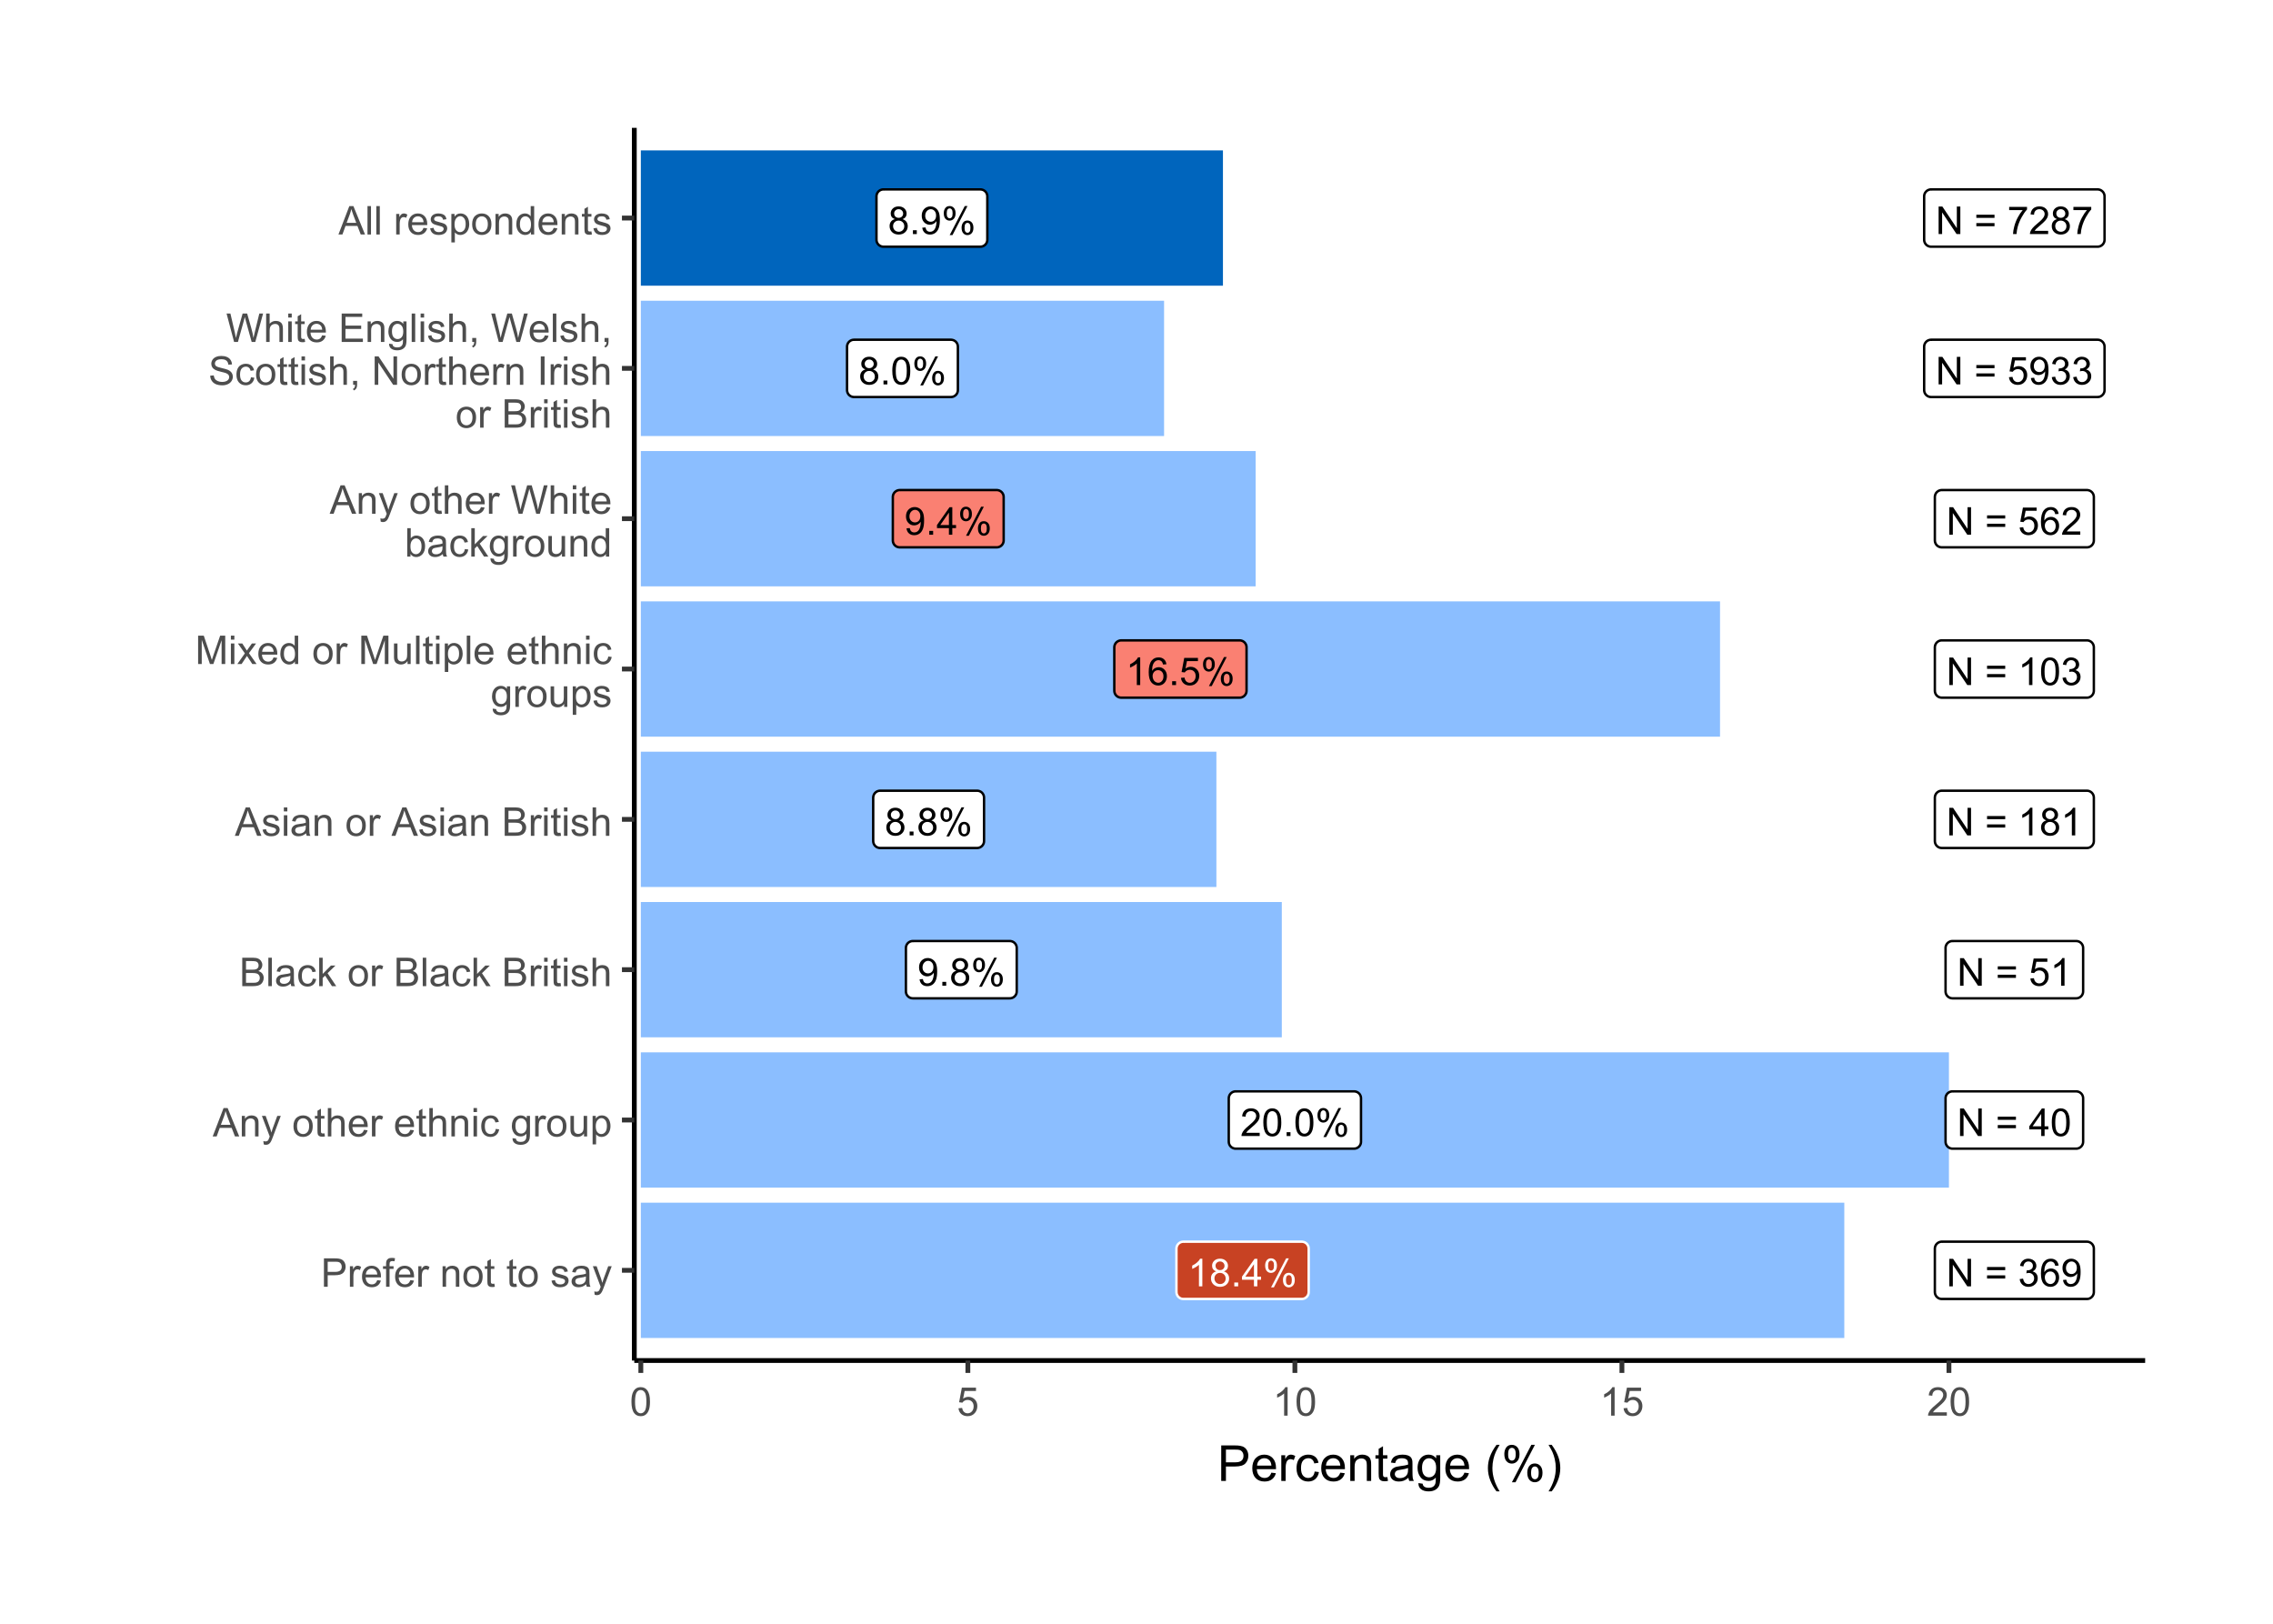 <?xml version="1.0" encoding="UTF-8"?>
<svg xmlns="http://www.w3.org/2000/svg" xmlns:xlink="http://www.w3.org/1999/xlink" width="504" height="360" viewBox="0 0 504 360">
<defs>
<g>
<g id="glyph-0-0">
<path d="M 1.508 -3.312 C 1.199 -3.426 0.969 -3.59 0.816 -3.801 C 0.668 -4.012 0.594 -4.266 0.594 -4.559 C 0.594 -5.004 0.75 -5.379 1.07 -5.68 C 1.391 -5.984 1.816 -6.137 2.348 -6.137 C 2.879 -6.137 3.309 -5.98 3.633 -5.672 C 3.961 -5.359 4.121 -4.984 4.121 -4.539 C 4.121 -4.254 4.047 -4.008 3.898 -3.801 C 3.75 -3.59 3.523 -3.426 3.223 -3.312 C 3.598 -3.191 3.883 -2.992 4.078 -2.723 C 4.273 -2.449 4.371 -2.125 4.371 -1.746 C 4.371 -1.223 4.188 -0.785 3.816 -0.43 C 3.449 -0.074 2.961 0.105 2.359 0.105 C 1.758 0.105 1.27 -0.074 0.898 -0.43 C 0.531 -0.789 0.348 -1.234 0.348 -1.766 C 0.348 -2.164 0.445 -2.496 0.648 -2.766 C 0.848 -3.035 1.137 -3.215 1.508 -3.312 M 1.359 -4.586 C 1.359 -4.297 1.453 -4.059 1.637 -3.875 C 1.824 -3.691 2.066 -3.602 2.363 -3.602 C 2.652 -3.602 2.891 -3.691 3.074 -3.875 C 3.258 -4.055 3.352 -4.277 3.352 -4.543 C 3.352 -4.816 3.254 -5.051 3.066 -5.238 C 2.875 -5.426 2.637 -5.52 2.355 -5.52 C 2.07 -5.52 1.832 -5.426 1.641 -5.242 C 1.453 -5.059 1.359 -4.84 1.359 -4.586 M 1.117 -1.762 C 1.117 -1.551 1.168 -1.344 1.27 -1.141 C 1.371 -0.941 1.52 -0.785 1.723 -0.676 C 1.922 -0.566 2.137 -0.512 2.367 -0.512 C 2.727 -0.512 3.023 -0.629 3.254 -0.859 C 3.488 -1.09 3.605 -1.383 3.605 -1.738 C 3.605 -2.098 3.484 -2.398 3.246 -2.633 C 3.004 -2.871 2.703 -2.988 2.344 -2.988 C 1.988 -2.988 1.695 -2.871 1.465 -2.637 C 1.234 -2.406 1.117 -2.113 1.117 -1.762 Z M 1.117 -1.762 "/>
</g>
<g id="glyph-0-1">
<path d="M 0.773 0 L 0.773 -0.855 L 1.629 -0.855 L 1.629 0 Z M 0.773 0 "/>
</g>
<g id="glyph-0-2">
<path d="M 0.469 -1.414 L 1.188 -1.48 C 1.25 -1.141 1.367 -0.895 1.539 -0.742 C 1.711 -0.59 1.93 -0.512 2.199 -0.512 C 2.43 -0.512 2.633 -0.566 2.809 -0.672 C 2.98 -0.777 3.125 -0.918 3.234 -1.094 C 3.344 -1.27 3.438 -1.508 3.512 -1.809 C 3.59 -2.109 3.625 -2.414 3.625 -2.727 C 3.625 -2.758 3.625 -2.809 3.621 -2.875 C 3.473 -2.637 3.266 -2.441 3.008 -2.293 C 2.746 -2.145 2.465 -2.07 2.164 -2.07 C 1.656 -2.07 1.23 -2.254 0.879 -2.621 C 0.531 -2.988 0.355 -3.473 0.355 -4.07 C 0.355 -4.691 0.535 -5.191 0.902 -5.566 C 1.27 -5.945 1.727 -6.137 2.277 -6.137 C 2.672 -6.137 3.035 -6.027 3.367 -5.812 C 3.695 -5.602 3.945 -5.297 4.117 -4.898 C 4.285 -4.504 4.371 -3.93 4.371 -3.18 C 4.371 -2.398 4.289 -1.777 4.117 -1.316 C 3.949 -0.852 3.695 -0.5 3.363 -0.258 C 3.027 -0.016 2.633 0.105 2.184 0.105 C 1.707 0.105 1.316 -0.027 1.012 -0.293 C 0.711 -0.559 0.527 -0.934 0.469 -1.414 M 3.539 -4.109 C 3.539 -4.539 3.426 -4.883 3.195 -5.137 C 2.965 -5.387 2.691 -5.516 2.367 -5.516 C 2.035 -5.516 1.742 -5.379 1.496 -5.105 C 1.25 -4.832 1.125 -4.48 1.125 -4.047 C 1.125 -3.656 1.242 -3.344 1.477 -3.098 C 1.711 -2.855 2.004 -2.734 2.348 -2.734 C 2.695 -2.734 2.98 -2.855 3.203 -3.098 C 3.426 -3.344 3.539 -3.68 3.539 -4.109 Z M 3.539 -4.109 "/>
</g>
<g id="glyph-0-3">
<path d="M 0.496 -4.645 C 0.496 -5.078 0.605 -5.449 0.824 -5.754 C 1.043 -6.062 1.363 -6.215 1.781 -6.215 C 2.164 -6.215 2.48 -6.078 2.73 -5.805 C 2.984 -5.531 3.109 -5.129 3.109 -4.598 C 3.109 -4.082 2.98 -3.684 2.727 -3.402 C 2.473 -3.125 2.16 -2.984 1.789 -2.984 C 1.418 -2.984 1.109 -3.121 0.863 -3.398 C 0.617 -3.672 0.496 -4.086 0.496 -4.645 M 1.801 -5.699 C 1.613 -5.699 1.461 -5.617 1.336 -5.457 C 1.211 -5.293 1.148 -5 1.148 -4.566 C 1.148 -4.176 1.211 -3.902 1.34 -3.742 C 1.465 -3.582 1.617 -3.5 1.801 -3.5 C 1.988 -3.5 2.145 -3.582 2.27 -3.742 C 2.395 -3.902 2.453 -4.199 2.453 -4.625 C 2.453 -5.02 2.391 -5.297 2.266 -5.457 C 2.141 -5.617 1.988 -5.699 1.801 -5.699 M 1.805 0.227 L 5.148 -6.215 L 5.754 -6.215 L 2.426 0.227 L 1.805 0.227 M 4.445 -1.434 C 4.445 -1.871 4.559 -2.246 4.777 -2.547 C 4.996 -2.852 5.316 -3.004 5.734 -3.004 C 6.117 -3.004 6.438 -2.867 6.688 -2.594 C 6.938 -2.32 7.066 -1.918 7.066 -1.387 C 7.066 -0.871 6.938 -0.473 6.684 -0.195 C 6.43 0.086 6.113 0.227 5.738 0.227 C 5.371 0.227 5.062 0.086 4.816 -0.191 C 4.57 -0.465 4.445 -0.879 4.445 -1.434 M 5.754 -2.488 C 5.566 -2.488 5.41 -2.406 5.285 -2.246 C 5.164 -2.086 5.102 -1.789 5.102 -1.359 C 5.102 -0.969 5.164 -0.695 5.289 -0.535 C 5.414 -0.371 5.566 -0.293 5.75 -0.293 C 5.945 -0.293 6.102 -0.371 6.227 -0.535 C 6.348 -0.695 6.41 -0.988 6.41 -1.418 C 6.41 -1.812 6.348 -2.09 6.223 -2.25 C 6.098 -2.41 5.941 -2.488 5.754 -2.488 Z M 5.754 -2.488 "/>
</g>
<g id="glyph-0-4">
<path d="M 0.355 -3.012 C 0.355 -3.734 0.43 -4.316 0.578 -4.758 C 0.727 -5.199 0.945 -5.539 1.238 -5.777 C 1.531 -6.016 1.902 -6.137 2.348 -6.137 C 2.676 -6.137 2.961 -6.07 3.211 -5.938 C 3.457 -5.805 3.66 -5.613 3.82 -5.367 C 3.984 -5.117 4.109 -4.816 4.203 -4.457 C 4.293 -4.102 4.34 -3.617 4.34 -3.012 C 4.34 -2.297 4.266 -1.719 4.117 -1.277 C 3.969 -0.836 3.75 -0.496 3.457 -0.258 C 3.164 -0.016 2.793 0.105 2.348 0.105 C 1.758 0.105 1.293 -0.105 0.957 -0.531 C 0.555 -1.039 0.355 -1.867 0.355 -3.012 M 1.125 -3.012 C 1.125 -2.012 1.242 -1.344 1.477 -1.012 C 1.711 -0.68 2.004 -0.512 2.348 -0.512 C 2.691 -0.512 2.98 -0.68 3.215 -1.012 C 3.449 -1.348 3.566 -2.012 3.566 -3.012 C 3.566 -4.02 3.449 -4.688 3.215 -5.02 C 2.98 -5.348 2.688 -5.516 2.34 -5.516 C 1.992 -5.516 1.719 -5.367 1.512 -5.078 C 1.254 -4.703 1.125 -4.016 1.125 -3.012 Z M 1.125 -3.012 "/>
</g>
<g id="glyph-0-5">
<path d="M 2.758 0 L 2.758 -1.465 L 0.109 -1.465 L 0.109 -2.152 L 2.898 -6.109 L 3.508 -6.109 L 3.508 -2.152 L 4.336 -2.152 L 4.336 -1.465 L 3.508 -1.465 L 3.508 0 L 2.758 0 M 2.758 -2.152 L 2.758 -4.906 L 0.848 -2.152 Z M 2.758 -2.152 "/>
</g>
<g id="glyph-0-6">
<path d="M 3.18 0 L 2.43 0 L 2.43 -4.781 C 2.25 -4.609 2.012 -4.438 1.719 -4.266 C 1.426 -4.09 1.164 -3.961 0.93 -3.875 L 0.93 -4.602 C 1.348 -4.797 1.715 -5.039 2.031 -5.316 C 2.344 -5.598 2.566 -5.871 2.695 -6.137 L 3.18 -6.137 Z M 3.18 0 "/>
</g>
<g id="glyph-0-7">
<path d="M 4.246 -4.613 L 3.5 -4.555 C 3.434 -4.852 3.34 -5.062 3.219 -5.199 C 3.016 -5.41 2.766 -5.52 2.469 -5.52 C 2.227 -5.52 2.02 -5.453 1.84 -5.316 C 1.602 -5.145 1.414 -4.895 1.281 -4.562 C 1.145 -4.234 1.074 -3.762 1.066 -3.152 C 1.246 -3.426 1.469 -3.629 1.73 -3.762 C 1.992 -3.898 2.266 -3.965 2.551 -3.965 C 3.051 -3.965 3.477 -3.781 3.828 -3.41 C 4.18 -3.043 4.355 -2.566 4.355 -1.984 C 4.355 -1.602 4.273 -1.242 4.109 -0.914 C 3.941 -0.586 3.715 -0.332 3.426 -0.16 C 3.137 0.016 2.809 0.105 2.441 0.105 C 1.816 0.105 1.309 -0.125 0.914 -0.586 C 0.52 -1.047 0.32 -1.805 0.32 -2.859 C 0.32 -4.039 0.539 -4.898 0.977 -5.434 C 1.355 -5.902 1.867 -6.137 2.512 -6.137 C 2.992 -6.137 3.387 -6 3.695 -5.73 C 4 -5.461 4.188 -5.09 4.246 -4.613 M 1.184 -1.98 C 1.184 -1.723 1.238 -1.473 1.348 -1.238 C 1.457 -1 1.613 -0.82 1.809 -0.699 C 2.008 -0.574 2.215 -0.512 2.43 -0.512 C 2.746 -0.512 3.02 -0.641 3.246 -0.895 C 3.477 -1.152 3.59 -1.5 3.59 -1.938 C 3.59 -2.359 3.477 -2.691 3.25 -2.938 C 3.027 -3.18 2.742 -3.301 2.402 -3.301 C 2.062 -3.301 1.773 -3.18 1.539 -2.938 C 1.301 -2.691 1.184 -2.375 1.184 -1.98 Z M 1.184 -1.98 "/>
</g>
<g id="glyph-0-8">
<path d="M 0.355 -1.602 L 1.141 -1.668 C 1.199 -1.285 1.336 -0.996 1.547 -0.801 C 1.762 -0.609 2.016 -0.512 2.316 -0.512 C 2.68 -0.512 2.984 -0.648 3.234 -0.922 C 3.484 -1.195 3.609 -1.555 3.609 -2.004 C 3.609 -2.434 3.488 -2.77 3.25 -3.016 C 3.008 -3.266 2.695 -3.387 2.305 -3.387 C 2.062 -3.387 1.844 -3.332 1.652 -3.223 C 1.457 -3.113 1.305 -2.973 1.191 -2.797 L 0.488 -2.887 L 1.078 -6.027 L 4.117 -6.027 L 4.117 -5.309 L 1.68 -5.309 L 1.352 -3.668 C 1.719 -3.922 2.102 -4.051 2.504 -4.051 C 3.039 -4.051 3.488 -3.867 3.855 -3.496 C 4.223 -3.129 4.406 -2.652 4.406 -2.07 C 4.406 -1.52 4.246 -1.039 3.922 -0.637 C 3.531 -0.145 2.996 0.105 2.316 0.105 C 1.762 0.105 1.309 -0.051 0.957 -0.363 C 0.605 -0.672 0.402 -1.086 0.355 -1.602 Z M 0.355 -1.602 "/>
</g>
<g id="glyph-0-9">
<path d="M 4.297 -0.723 L 4.297 0 L 0.258 0 C 0.254 -0.18 0.281 -0.355 0.348 -0.52 C 0.449 -0.797 0.613 -1.066 0.84 -1.332 C 1.066 -1.602 1.395 -1.91 1.82 -2.258 C 2.484 -2.805 2.934 -3.234 3.168 -3.555 C 3.402 -3.871 3.52 -4.172 3.52 -4.457 C 3.52 -4.754 3.41 -5.004 3.199 -5.207 C 2.984 -5.41 2.711 -5.516 2.367 -5.516 C 2.008 -5.516 1.719 -5.406 1.5 -5.188 C 1.285 -4.973 1.176 -4.672 1.172 -4.289 L 0.398 -4.367 C 0.453 -4.941 0.652 -5.383 0.996 -5.684 C 1.34 -5.984 1.805 -6.137 2.383 -6.137 C 2.969 -6.137 3.434 -5.973 3.777 -5.648 C 4.117 -5.324 4.289 -4.918 4.289 -4.438 C 4.289 -4.195 4.238 -3.953 4.141 -3.719 C 4.039 -3.48 3.871 -3.234 3.641 -2.973 C 3.41 -2.711 3.023 -2.352 2.484 -1.895 C 2.035 -1.52 1.746 -1.262 1.617 -1.129 C 1.488 -0.992 1.383 -0.855 1.301 -0.723 Z M 4.297 -0.723 "/>
</g>
<g id="glyph-0-10">
<path d="M 0.648 0 L 0.648 -6.109 L 1.48 -6.109 L 4.688 -1.312 L 4.688 -6.109 L 5.465 -6.109 L 5.465 0 L 4.633 0 L 1.426 -4.801 L 1.426 0 Z M 0.648 0 "/>
</g>
<g id="glyph-0-11">
</g>
<g id="glyph-0-12">
<path d="M 4.508 -3.594 L 0.477 -3.594 L 0.477 -4.293 L 4.508 -4.293 L 4.508 -3.594 M 4.508 -1.738 L 0.477 -1.738 L 0.477 -2.438 L 4.508 -2.438 Z M 4.508 -1.738 "/>
</g>
<g id="glyph-0-13">
<path d="M 0.402 -5.309 L 0.402 -6.031 L 4.359 -6.031 L 4.359 -5.449 C 3.969 -5.035 3.586 -4.484 3.203 -3.797 C 2.82 -3.109 2.527 -2.406 2.316 -1.68 C 2.168 -1.168 2.07 -0.609 2.031 0 L 1.258 0 C 1.266 -0.48 1.363 -1.062 1.543 -1.742 C 1.723 -2.422 1.98 -3.078 2.32 -3.711 C 2.656 -4.344 3.016 -4.875 3.398 -5.309 Z M 0.402 -5.309 "/>
</g>
<g id="glyph-0-14">
<path d="M 0.359 -1.613 L 1.109 -1.715 C 1.195 -1.289 1.34 -0.98 1.547 -0.793 C 1.754 -0.605 2.008 -0.512 2.305 -0.512 C 2.656 -0.512 2.957 -0.637 3.199 -0.879 C 3.441 -1.125 3.562 -1.426 3.562 -1.789 C 3.562 -2.133 3.449 -2.418 3.227 -2.641 C 3 -2.863 2.715 -2.977 2.367 -2.977 C 2.227 -2.977 2.051 -2.949 1.84 -2.891 L 1.922 -3.551 C 1.973 -3.547 2.012 -3.543 2.043 -3.543 C 2.363 -3.543 2.648 -3.625 2.906 -3.793 C 3.16 -3.961 3.289 -4.215 3.289 -4.562 C 3.289 -4.84 3.195 -5.066 3.008 -5.246 C 2.824 -5.43 2.582 -5.52 2.289 -5.52 C 1.996 -5.52 1.754 -5.426 1.559 -5.242 C 1.363 -5.059 1.238 -4.785 1.184 -4.418 L 0.434 -4.551 C 0.523 -5.055 0.734 -5.445 1.059 -5.719 C 1.383 -5.996 1.789 -6.137 2.273 -6.137 C 2.605 -6.137 2.91 -6.062 3.191 -5.922 C 3.473 -5.777 3.688 -5.582 3.836 -5.336 C 3.984 -5.086 4.059 -4.824 4.059 -4.547 C 4.059 -4.281 3.988 -4.043 3.848 -3.824 C 3.707 -3.609 3.496 -3.438 3.219 -3.309 C 3.578 -3.227 3.859 -3.055 4.059 -2.789 C 4.258 -2.527 4.359 -2.199 4.359 -1.805 C 4.359 -1.27 4.164 -0.82 3.777 -0.449 C 3.387 -0.078 2.895 0.109 2.301 0.109 C 1.766 0.109 1.32 -0.051 0.965 -0.371 C 0.609 -0.691 0.41 -1.105 0.359 -1.613 Z M 0.359 -1.613 "/>
</g>
<g id="glyph-1-0">
<path d="M 0.68 0 L 0.68 -6.301 L 3.055 -6.301 C 3.473 -6.301 3.793 -6.277 4.012 -6.238 C 4.324 -6.188 4.582 -6.09 4.789 -5.945 C 5 -5.801 5.168 -5.598 5.297 -5.336 C 5.422 -5.074 5.488 -4.789 5.488 -4.477 C 5.488 -3.941 5.316 -3.488 4.977 -3.117 C 4.637 -2.746 4.02 -2.562 3.129 -2.562 L 1.512 -2.562 L 1.512 0 L 0.68 0 M 1.512 -3.305 L 3.141 -3.305 C 3.68 -3.305 4.062 -3.406 4.289 -3.605 C 4.516 -3.805 4.629 -4.086 4.629 -4.453 C 4.629 -4.715 4.562 -4.941 4.43 -5.129 C 4.293 -5.316 4.121 -5.441 3.902 -5.5 C 3.762 -5.539 3.504 -5.555 3.125 -5.555 L 1.512 -5.555 Z M 1.512 -3.305 "/>
</g>
<g id="glyph-1-1">
<path d="M 0.57 0 L 0.57 -4.562 L 1.266 -4.562 L 1.266 -3.871 C 1.445 -4.195 1.609 -4.41 1.758 -4.512 C 1.91 -4.613 2.074 -4.668 2.258 -4.668 C 2.516 -4.668 2.781 -4.582 3.051 -4.418 L 2.785 -3.699 C 2.594 -3.812 2.406 -3.867 2.219 -3.867 C 2.047 -3.867 1.895 -3.816 1.762 -3.715 C 1.629 -3.613 1.531 -3.473 1.473 -3.293 C 1.387 -3.016 1.344 -2.715 1.344 -2.391 L 1.344 0 Z M 0.57 0 "/>
</g>
<g id="glyph-1-2">
<path d="M 3.703 -1.469 L 4.504 -1.371 C 4.379 -0.902 4.145 -0.543 3.805 -0.285 C 3.461 -0.027 3.027 0.102 2.496 0.102 C 1.828 0.102 1.301 -0.102 0.91 -0.512 C 0.52 -0.926 0.32 -1.5 0.32 -2.242 C 0.32 -3.012 0.52 -3.605 0.914 -4.031 C 1.312 -4.453 1.824 -4.668 2.453 -4.668 C 3.062 -4.668 3.562 -4.457 3.949 -4.043 C 4.336 -3.629 4.527 -3.043 4.527 -2.289 C 4.527 -2.246 4.527 -2.176 4.523 -2.086 L 1.121 -2.086 C 1.148 -1.582 1.293 -1.199 1.547 -0.934 C 1.801 -0.664 2.121 -0.531 2.5 -0.531 C 2.785 -0.531 3.027 -0.605 3.227 -0.758 C 3.426 -0.906 3.586 -1.145 3.703 -1.469 M 1.164 -2.719 L 3.711 -2.719 C 3.68 -3.105 3.582 -3.391 3.422 -3.582 C 3.176 -3.883 2.855 -4.031 2.461 -4.031 C 2.105 -4.031 1.809 -3.91 1.566 -3.676 C 1.324 -3.438 1.191 -3.117 1.164 -2.719 Z M 1.164 -2.719 "/>
</g>
<g id="glyph-1-3">
<path d="M 0.766 0 L 0.766 -3.961 L 0.082 -3.961 L 0.082 -4.562 L 0.766 -4.562 L 0.766 -5.047 C 0.766 -5.355 0.793 -5.582 0.848 -5.73 C 0.922 -5.934 1.051 -6.094 1.238 -6.219 C 1.426 -6.344 1.691 -6.406 2.027 -6.406 C 2.246 -6.406 2.488 -6.383 2.75 -6.328 L 2.633 -5.656 C 2.473 -5.684 2.32 -5.699 2.18 -5.699 C 1.945 -5.699 1.777 -5.648 1.68 -5.547 C 1.582 -5.445 1.535 -5.258 1.535 -4.984 L 1.535 -4.562 L 2.422 -4.562 L 2.422 -3.961 L 1.535 -3.961 L 1.535 0 Z M 0.766 0 "/>
</g>
<g id="glyph-1-4">
</g>
<g id="glyph-1-5">
<path d="M 0.578 0 L 0.578 -4.562 L 1.277 -4.562 L 1.277 -3.914 C 1.609 -4.414 2.094 -4.668 2.727 -4.668 C 3.004 -4.668 3.258 -4.617 3.488 -4.52 C 3.719 -4.418 3.891 -4.289 4.004 -4.129 C 4.121 -3.969 4.199 -3.777 4.246 -3.559 C 4.273 -3.414 4.289 -3.164 4.289 -2.805 L 4.289 0 L 3.516 0 L 3.516 -2.777 C 3.516 -3.09 3.484 -3.328 3.426 -3.484 C 3.363 -3.641 3.258 -3.762 3.105 -3.855 C 2.953 -3.949 2.773 -3.996 2.566 -3.996 C 2.234 -3.996 1.953 -3.891 1.711 -3.684 C 1.473 -3.473 1.352 -3.078 1.352 -2.492 L 1.352 0 Z M 0.578 0 "/>
</g>
<g id="glyph-1-6">
<path d="M 0.293 -2.281 C 0.293 -3.125 0.527 -3.754 0.996 -4.16 C 1.391 -4.496 1.867 -4.668 2.434 -4.668 C 3.059 -4.668 3.57 -4.461 3.969 -4.051 C 4.367 -3.641 4.566 -3.07 4.566 -2.348 C 4.566 -1.758 4.48 -1.297 4.305 -0.961 C 4.129 -0.625 3.871 -0.363 3.535 -0.176 C 3.199 0.012 2.832 0.102 2.434 0.102 C 1.793 0.102 1.277 -0.102 0.883 -0.512 C 0.488 -0.922 0.293 -1.512 0.293 -2.281 M 1.086 -2.281 C 1.086 -1.699 1.215 -1.258 1.469 -0.969 C 1.723 -0.68 2.047 -0.531 2.434 -0.531 C 2.816 -0.531 3.137 -0.68 3.391 -0.973 C 3.645 -1.262 3.773 -1.707 3.773 -2.309 C 3.773 -2.871 3.645 -3.301 3.387 -3.59 C 3.133 -3.879 2.812 -4.027 2.434 -4.027 C 2.047 -4.027 1.723 -3.883 1.469 -3.594 C 1.215 -3.305 1.086 -2.867 1.086 -2.281 Z M 1.086 -2.281 "/>
</g>
<g id="glyph-1-7">
<path d="M 2.27 -0.691 L 2.379 -0.008 C 2.164 0.039 1.969 0.059 1.797 0.059 C 1.516 0.059 1.297 0.016 1.145 -0.074 C 0.988 -0.16 0.879 -0.277 0.816 -0.422 C 0.754 -0.566 0.723 -0.871 0.723 -1.336 L 0.723 -3.961 L 0.156 -3.961 L 0.156 -4.562 L 0.723 -4.562 L 0.723 -5.695 L 1.492 -6.156 L 1.492 -4.562 L 2.27 -4.562 L 2.27 -3.961 L 1.492 -3.961 L 1.492 -1.293 C 1.492 -1.074 1.504 -0.93 1.531 -0.867 C 1.559 -0.805 1.602 -0.754 1.664 -0.719 C 1.727 -0.68 1.816 -0.66 1.93 -0.66 C 2.016 -0.66 2.129 -0.672 2.27 -0.691 Z M 2.27 -0.691 "/>
</g>
<g id="glyph-1-8">
<path d="M 0.27 -1.363 L 1.035 -1.484 C 1.078 -1.176 1.199 -0.941 1.395 -0.777 C 1.59 -0.613 1.863 -0.531 2.219 -0.531 C 2.574 -0.531 2.836 -0.605 3.008 -0.75 C 3.18 -0.895 3.266 -1.062 3.266 -1.258 C 3.266 -1.434 3.191 -1.57 3.039 -1.672 C 2.934 -1.742 2.668 -1.828 2.246 -1.934 C 1.68 -2.078 1.285 -2.199 1.066 -2.305 C 0.848 -2.41 0.684 -2.555 0.57 -2.738 C 0.457 -2.926 0.398 -3.129 0.398 -3.352 C 0.398 -3.555 0.445 -3.742 0.539 -3.918 C 0.633 -4.09 0.758 -4.234 0.918 -4.348 C 1.039 -4.438 1.203 -4.512 1.41 -4.574 C 1.621 -4.637 1.844 -4.668 2.078 -4.668 C 2.438 -4.668 2.754 -4.613 3.023 -4.512 C 3.293 -4.41 3.492 -4.27 3.621 -4.094 C 3.75 -3.918 3.84 -3.68 3.891 -3.387 L 3.133 -3.281 C 3.098 -3.52 3 -3.699 2.832 -3.832 C 2.668 -3.965 2.438 -4.031 2.137 -4.031 C 1.781 -4.031 1.527 -3.973 1.375 -3.855 C 1.223 -3.738 1.148 -3.598 1.148 -3.441 C 1.148 -3.34 1.18 -3.25 1.242 -3.172 C 1.305 -3.09 1.402 -3.02 1.539 -2.965 C 1.617 -2.938 1.844 -2.871 2.223 -2.766 C 2.77 -2.621 3.148 -2.5 3.367 -2.41 C 3.582 -2.316 3.754 -2.18 3.875 -2.004 C 4 -1.824 4.059 -1.605 4.062 -1.34 C 4.059 -1.082 3.984 -0.84 3.836 -0.613 C 3.684 -0.383 3.469 -0.207 3.184 -0.082 C 2.902 0.039 2.578 0.102 2.223 0.102 C 1.629 0.102 1.176 -0.02 0.867 -0.266 C 0.555 -0.512 0.355 -0.879 0.27 -1.363 Z M 0.27 -1.363 "/>
</g>
<g id="glyph-1-9">
<path d="M 3.559 -0.562 C 3.27 -0.32 2.996 -0.148 2.73 -0.047 C 2.465 0.055 2.18 0.102 1.879 0.102 C 1.375 0.102 0.992 -0.02 0.723 -0.266 C 0.453 -0.508 0.316 -0.82 0.316 -1.203 C 0.316 -1.426 0.367 -1.629 0.469 -1.816 C 0.57 -2 0.707 -2.148 0.871 -2.262 C 1.035 -2.371 1.219 -2.457 1.426 -2.516 C 1.578 -2.555 1.809 -2.594 2.113 -2.629 C 2.738 -2.703 3.199 -2.793 3.492 -2.895 C 3.496 -3.004 3.496 -3.07 3.496 -3.098 C 3.496 -3.414 3.426 -3.637 3.277 -3.766 C 3.082 -3.938 2.789 -4.027 2.398 -4.027 C 2.035 -4.027 1.766 -3.961 1.594 -3.836 C 1.418 -3.707 1.289 -3.48 1.207 -3.16 L 0.453 -3.262 C 0.52 -3.586 0.633 -3.848 0.789 -4.047 C 0.949 -4.246 1.176 -4.398 1.473 -4.504 C 1.773 -4.613 2.117 -4.668 2.508 -4.668 C 2.898 -4.668 3.215 -4.621 3.461 -4.527 C 3.703 -4.438 3.883 -4.32 3.996 -4.184 C 4.109 -4.043 4.191 -3.867 4.238 -3.656 C 4.262 -3.523 4.273 -3.289 4.273 -2.945 L 4.273 -1.914 C 4.273 -1.191 4.293 -0.738 4.324 -0.547 C 4.359 -0.355 4.422 -0.176 4.52 0 L 3.711 0 C 3.633 -0.16 3.582 -0.348 3.559 -0.562 M 3.492 -2.289 C 3.211 -2.176 2.793 -2.078 2.23 -2 C 1.91 -1.953 1.688 -1.902 1.555 -1.844 C 1.422 -1.785 1.32 -1.703 1.25 -1.594 C 1.18 -1.48 1.145 -1.359 1.145 -1.227 C 1.145 -1.02 1.223 -0.848 1.379 -0.711 C 1.535 -0.57 1.762 -0.504 2.062 -0.504 C 2.359 -0.504 2.625 -0.566 2.859 -0.699 C 3.09 -0.828 3.262 -1.008 3.367 -1.234 C 3.453 -1.406 3.492 -1.664 3.492 -2.008 Z M 3.492 -2.289 "/>
</g>
<g id="glyph-1-10">
<path d="M 0.547 1.758 L 0.461 1.031 C 0.629 1.078 0.777 1.102 0.902 1.102 C 1.074 1.102 1.211 1.07 1.316 1.016 C 1.418 0.957 1.504 0.875 1.57 0.773 C 1.617 0.695 1.695 0.504 1.805 0.199 C 1.82 0.156 1.844 0.09 1.875 0.008 L 0.141 -4.562 L 0.977 -4.562 L 1.926 -1.922 C 2.047 -1.586 2.16 -1.234 2.258 -0.863 C 2.344 -1.219 2.449 -1.566 2.574 -1.902 L 3.551 -4.562 L 4.324 -4.562 L 2.586 0.078 C 2.402 0.578 2.258 0.926 2.152 1.113 C 2.016 1.367 1.859 1.555 1.68 1.672 C 1.504 1.793 1.289 1.852 1.043 1.852 C 0.895 1.852 0.73 1.82 0.547 1.758 Z M 0.547 1.758 "/>
</g>
<g id="glyph-1-11">
<path d="M -0.012 0 L 2.406 -6.301 L 3.305 -6.301 L 5.883 0 L 4.934 0 L 4.199 -1.906 L 1.562 -1.906 L 0.871 0 L -0.012 0 M 1.805 -2.586 L 3.941 -2.586 L 3.281 -4.332 C 3.082 -4.859 2.934 -5.297 2.836 -5.637 C 2.754 -5.234 2.641 -4.832 2.496 -4.434 Z M 1.805 -2.586 "/>
</g>
<g id="glyph-1-12">
<path d="M 0.578 0 L 0.578 -6.301 L 1.352 -6.301 L 1.352 -4.039 C 1.715 -4.457 2.168 -4.668 2.719 -4.668 C 3.059 -4.668 3.352 -4.602 3.602 -4.465 C 3.852 -4.332 4.027 -4.148 4.137 -3.914 C 4.242 -3.68 4.297 -3.34 4.297 -2.891 L 4.297 0 L 3.523 0 L 3.523 -2.891 C 3.523 -3.277 3.441 -3.559 3.273 -3.734 C 3.105 -3.914 2.867 -4 2.562 -4 C 2.332 -4 2.117 -3.941 1.914 -3.82 C 1.711 -3.703 1.57 -3.543 1.484 -3.34 C 1.398 -3.137 1.352 -2.855 1.352 -2.496 L 1.352 0 Z M 0.578 0 "/>
</g>
<g id="glyph-1-13">
<path d="M 0.586 -5.41 L 0.586 -6.301 L 1.359 -6.301 L 1.359 -5.41 L 0.586 -5.41 M 0.586 0 L 0.586 -4.562 L 1.359 -4.562 L 1.359 0 Z M 0.586 0 "/>
</g>
<g id="glyph-1-14">
<path d="M 3.559 -1.672 L 4.32 -1.574 C 4.234 -1.047 4.023 -0.637 3.68 -0.34 C 3.34 -0.047 2.918 0.102 2.418 0.102 C 1.793 0.102 1.293 -0.102 0.914 -0.508 C 0.535 -0.918 0.344 -1.504 0.344 -2.266 C 0.344 -2.758 0.426 -3.188 0.59 -3.559 C 0.754 -3.926 1 -4.203 1.336 -4.391 C 1.668 -4.574 2.031 -4.668 2.422 -4.668 C 2.918 -4.668 3.324 -4.543 3.641 -4.289 C 3.953 -4.039 4.156 -3.684 4.246 -3.223 L 3.492 -3.105 C 3.422 -3.414 3.297 -3.645 3.113 -3.797 C 2.93 -3.953 2.711 -4.031 2.453 -4.031 C 2.062 -4.031 1.746 -3.891 1.504 -3.613 C 1.262 -3.332 1.141 -2.891 1.141 -2.285 C 1.141 -1.672 1.258 -1.227 1.492 -0.949 C 1.727 -0.672 2.031 -0.531 2.41 -0.531 C 2.715 -0.531 2.969 -0.625 3.172 -0.812 C 3.375 -1 3.504 -1.285 3.559 -1.672 Z M 3.559 -1.672 "/>
</g>
<g id="glyph-1-15">
<path d="M 0.438 0.379 L 1.191 0.488 C 1.223 0.723 1.309 0.891 1.453 0.996 C 1.645 1.141 1.906 1.211 2.238 1.211 C 2.598 1.211 2.875 1.141 3.066 0.996 C 3.262 0.855 3.395 0.652 3.465 0.395 C 3.504 0.238 3.523 -0.094 3.52 -0.598 C 3.18 -0.199 2.762 0 2.258 0 C 1.629 0 1.145 -0.227 0.801 -0.68 C 0.457 -1.133 0.285 -1.676 0.285 -2.309 C 0.285 -2.742 0.363 -3.145 0.52 -3.512 C 0.676 -3.879 0.906 -4.164 1.207 -4.367 C 1.504 -4.566 1.855 -4.668 2.262 -4.668 C 2.797 -4.668 3.242 -4.449 3.594 -4.012 L 3.594 -4.562 L 4.305 -4.562 L 4.305 -0.617 C 4.305 0.09 4.234 0.594 4.09 0.891 C 3.945 1.188 3.715 1.422 3.402 1.594 C 3.086 1.766 2.703 1.852 2.242 1.852 C 1.699 1.852 1.258 1.73 0.926 1.484 C 0.59 1.238 0.426 0.871 0.438 0.379 M 1.078 -2.363 C 1.078 -1.766 1.199 -1.328 1.434 -1.055 C 1.672 -0.777 1.973 -0.641 2.328 -0.641 C 2.684 -0.641 2.98 -0.777 3.223 -1.051 C 3.465 -1.324 3.582 -1.754 3.582 -2.336 C 3.582 -2.895 3.461 -3.316 3.211 -3.602 C 2.965 -3.883 2.664 -4.027 2.316 -4.027 C 1.973 -4.027 1.68 -3.887 1.441 -3.605 C 1.199 -3.328 1.078 -2.914 1.078 -2.363 Z M 1.078 -2.363 "/>
</g>
<g id="glyph-1-16">
<path d="M 3.57 0 L 3.57 -0.672 C 3.215 -0.156 2.734 0.102 2.121 0.102 C 1.852 0.102 1.602 0.051 1.367 -0.051 C 1.137 -0.156 0.961 -0.285 0.848 -0.441 C 0.734 -0.598 0.656 -0.789 0.609 -1.016 C 0.578 -1.164 0.562 -1.406 0.562 -1.734 L 0.562 -4.562 L 1.336 -4.562 L 1.336 -2.031 C 1.336 -1.629 1.352 -1.355 1.383 -1.215 C 1.434 -1.012 1.535 -0.852 1.691 -0.738 C 1.852 -0.621 2.047 -0.562 2.277 -0.562 C 2.508 -0.562 2.727 -0.621 2.93 -0.742 C 3.133 -0.859 3.277 -1.023 3.363 -1.227 C 3.445 -1.43 3.488 -1.73 3.488 -2.117 L 3.488 -4.562 L 4.262 -4.562 L 4.262 0 Z M 3.57 0 "/>
</g>
<g id="glyph-1-17">
<path d="M 0.578 1.75 L 0.578 -4.562 L 1.285 -4.562 L 1.285 -3.969 C 1.449 -4.203 1.637 -4.375 1.848 -4.492 C 2.059 -4.609 2.309 -4.668 2.609 -4.668 C 2.996 -4.668 3.34 -4.566 3.641 -4.367 C 3.938 -4.164 4.164 -3.883 4.312 -3.516 C 4.465 -3.152 4.543 -2.75 4.543 -2.316 C 4.543 -1.848 4.457 -1.43 4.289 -1.055 C 4.121 -0.68 3.879 -0.395 3.559 -0.195 C 3.242 0.004 2.906 0.102 2.551 0.102 C 2.293 0.102 2.062 0.047 1.859 -0.059 C 1.652 -0.168 1.484 -0.305 1.352 -0.473 L 1.352 1.75 L 0.578 1.75 M 1.281 -2.258 C 1.281 -1.668 1.398 -1.234 1.637 -0.953 C 1.875 -0.672 2.164 -0.531 2.5 -0.531 C 2.844 -0.531 3.141 -0.68 3.383 -0.969 C 3.629 -1.258 3.75 -1.711 3.75 -2.32 C 3.75 -2.902 3.633 -3.336 3.391 -3.625 C 3.152 -3.914 2.867 -4.059 2.535 -4.062 C 2.207 -4.059 1.914 -3.906 1.66 -3.598 C 1.406 -3.289 1.281 -2.844 1.281 -2.258 Z M 1.281 -2.258 "/>
</g>
<g id="glyph-1-18">
<path d="M 0.645 0 L 0.645 -6.301 L 3.008 -6.301 C 3.488 -6.301 3.875 -6.234 4.164 -6.109 C 4.457 -5.98 4.684 -5.785 4.848 -5.52 C 5.016 -5.254 5.098 -4.977 5.098 -4.688 C 5.098 -4.418 5.023 -4.164 4.875 -3.926 C 4.73 -3.691 4.512 -3.496 4.215 -3.352 C 4.598 -3.238 4.891 -3.051 5.094 -2.781 C 5.297 -2.512 5.402 -2.191 5.402 -1.828 C 5.402 -1.531 5.34 -1.258 5.215 -1.004 C 5.09 -0.75 4.938 -0.555 4.754 -0.418 C 4.57 -0.281 4.34 -0.176 4.062 -0.105 C 3.785 -0.035 3.449 0 3.047 0 L 0.645 0 M 1.477 -3.652 L 2.84 -3.652 C 3.211 -3.652 3.477 -3.676 3.637 -3.727 C 3.848 -3.789 4.008 -3.895 4.113 -4.039 C 4.223 -4.184 4.273 -4.367 4.273 -4.59 C 4.273 -4.797 4.227 -4.98 4.125 -5.141 C 4.023 -5.301 3.883 -5.41 3.695 -5.469 C 3.508 -5.527 3.191 -5.555 2.738 -5.555 L 1.477 -5.555 L 1.477 -3.652 M 1.477 -0.742 L 3.047 -0.742 C 3.316 -0.742 3.504 -0.754 3.613 -0.773 C 3.805 -0.809 3.965 -0.863 4.094 -0.945 C 4.223 -1.027 4.328 -1.141 4.414 -1.297 C 4.496 -1.449 4.539 -1.625 4.539 -1.828 C 4.539 -2.062 4.477 -2.266 4.355 -2.438 C 4.238 -2.613 4.07 -2.734 3.855 -2.805 C 3.645 -2.875 3.336 -2.91 2.934 -2.91 L 1.477 -2.91 Z M 1.477 -0.742 "/>
</g>
<g id="glyph-1-19">
<path d="M 0.562 0 L 0.562 -6.301 L 1.336 -6.301 L 1.336 0 Z M 0.562 0 "/>
</g>
<g id="glyph-1-20">
<path d="M 0.586 0 L 0.586 -6.301 L 1.359 -6.301 L 1.359 -2.707 L 3.188 -4.562 L 4.188 -4.562 L 2.445 -2.871 L 4.367 0 L 3.41 0 L 1.902 -2.332 L 1.359 -1.809 L 1.359 0 Z M 0.586 0 "/>
</g>
<g id="glyph-1-21">
<path d="M 0.652 0 L 0.652 -6.301 L 1.906 -6.301 L 3.398 -1.84 C 3.535 -1.422 3.637 -1.113 3.699 -0.906 C 3.77 -1.137 3.883 -1.473 4.035 -1.918 L 5.543 -6.301 L 6.664 -6.301 L 6.664 0 L 5.859 0 L 5.859 -5.273 L 4.031 0 L 3.277 0 L 1.457 -5.363 L 1.457 0 Z M 0.652 0 "/>
</g>
<g id="glyph-1-22">
<path d="M 0.062 0 L 1.73 -2.371 L 0.188 -4.562 L 1.156 -4.562 L 1.855 -3.492 C 1.988 -3.289 2.094 -3.121 2.176 -2.98 C 2.301 -3.172 2.418 -3.34 2.523 -3.484 L 3.293 -4.562 L 4.215 -4.562 L 2.637 -2.414 L 4.336 0 L 3.387 0 L 2.449 -1.418 L 2.199 -1.801 L 1 0 Z M 0.062 0 "/>
</g>
<g id="glyph-1-23">
<path d="M 3.539 0 L 3.539 -0.574 C 3.25 -0.125 2.824 0.102 2.266 0.102 C 1.902 0.102 1.566 0.004 1.262 -0.199 C 0.957 -0.398 0.719 -0.68 0.551 -1.039 C 0.383 -1.398 0.301 -1.809 0.301 -2.277 C 0.301 -2.734 0.375 -3.145 0.527 -3.516 C 0.68 -3.887 0.906 -4.172 1.211 -4.371 C 1.516 -4.566 1.855 -4.668 2.23 -4.668 C 2.504 -4.668 2.75 -4.609 2.965 -4.492 C 3.18 -4.375 3.355 -4.227 3.488 -4.039 L 3.488 -6.301 L 4.258 -6.301 L 4.258 0 L 3.539 0 M 1.094 -2.277 C 1.094 -1.691 1.219 -1.258 1.465 -0.969 C 1.711 -0.676 2.004 -0.531 2.336 -0.531 C 2.676 -0.531 2.961 -0.672 3.199 -0.949 C 3.434 -1.223 3.555 -1.645 3.555 -2.211 C 3.555 -2.836 3.434 -3.297 3.191 -3.59 C 2.953 -3.879 2.656 -4.027 2.305 -4.027 C 1.961 -4.027 1.672 -3.887 1.441 -3.605 C 1.211 -3.324 1.094 -2.883 1.094 -2.277 Z M 1.094 -2.277 "/>
</g>
<g id="glyph-1-24">
<path d="M 1.777 0 L 0.109 -6.301 L 0.961 -6.301 L 1.922 -2.172 C 2.023 -1.738 2.113 -1.309 2.188 -0.883 C 2.348 -1.555 2.441 -1.941 2.469 -2.047 L 3.668 -6.301 L 4.676 -6.301 L 5.578 -3.109 C 5.805 -2.32 5.969 -1.578 6.066 -0.883 C 6.148 -1.277 6.254 -1.734 6.383 -2.25 L 7.371 -6.301 L 8.207 -6.301 L 6.48 0 L 5.676 0 L 4.348 -4.801 C 4.238 -5.199 4.172 -5.445 4.152 -5.539 C 4.086 -5.25 4.023 -5.004 3.965 -4.801 L 2.629 0 Z M 1.777 0 "/>
</g>
<g id="glyph-1-25">
<path d="M 1.293 0 L 0.574 0 L 0.574 -6.301 L 1.348 -6.301 L 1.348 -4.051 C 1.676 -4.461 2.094 -4.668 2.602 -4.668 C 2.879 -4.668 3.145 -4.609 3.398 -4.496 C 3.648 -4.383 3.855 -4.223 4.016 -4.02 C 4.176 -3.816 4.305 -3.566 4.395 -3.277 C 4.488 -2.988 4.531 -2.68 4.531 -2.352 C 4.531 -1.57 4.34 -0.965 3.953 -0.539 C 3.566 -0.109 3.102 0.102 2.562 0.102 C 2.023 0.102 1.602 -0.121 1.293 -0.57 L 1.293 0 M 1.285 -2.316 C 1.285 -1.77 1.359 -1.375 1.508 -1.129 C 1.75 -0.73 2.082 -0.531 2.496 -0.531 C 2.836 -0.531 3.125 -0.68 3.375 -0.973 C 3.621 -1.266 3.742 -1.703 3.742 -2.285 C 3.742 -2.883 3.625 -3.32 3.387 -3.605 C 3.152 -3.891 2.867 -4.031 2.531 -4.031 C 2.191 -4.031 1.902 -3.883 1.656 -3.59 C 1.406 -3.297 1.285 -2.871 1.285 -2.316 Z M 1.285 -2.316 "/>
</g>
<g id="glyph-1-26">
<path d="M 0.695 0 L 0.695 -6.301 L 5.25 -6.301 L 5.25 -5.555 L 1.531 -5.555 L 1.531 -3.625 L 5.016 -3.625 L 5.016 -2.887 L 1.531 -2.887 L 1.531 -0.742 L 5.398 -0.742 L 5.398 0 Z M 0.695 0 "/>
</g>
<g id="glyph-1-27">
<path d="M 0.781 0 L 0.781 -0.883 L 1.664 -0.883 L 1.664 0 C 1.664 0.324 1.605 0.586 1.492 0.785 C 1.375 0.984 1.195 1.137 0.945 1.246 L 0.73 0.914 C 0.895 0.844 1.016 0.738 1.09 0.598 C 1.168 0.461 1.211 0.262 1.219 0 Z M 0.781 0 "/>
</g>
<g id="glyph-1-28">
<path d="M 0.395 -2.023 L 1.18 -2.094 C 1.219 -1.777 1.305 -1.52 1.441 -1.316 C 1.578 -1.113 1.789 -0.953 2.074 -0.828 C 2.363 -0.703 2.684 -0.641 3.043 -0.641 C 3.359 -0.641 3.641 -0.688 3.883 -0.781 C 4.129 -0.875 4.309 -1.008 4.43 -1.172 C 4.547 -1.336 4.605 -1.516 4.605 -1.711 C 4.605 -1.906 4.551 -2.082 4.434 -2.227 C 4.32 -2.375 4.129 -2.5 3.867 -2.602 C 3.699 -2.664 3.324 -2.77 2.746 -2.906 C 2.168 -3.047 1.762 -3.176 1.531 -3.301 C 1.23 -3.457 1.004 -3.652 0.855 -3.887 C 0.711 -4.121 0.637 -4.383 0.637 -4.672 C 0.637 -4.988 0.727 -5.285 0.906 -5.562 C 1.086 -5.84 1.352 -6.047 1.699 -6.191 C 2.043 -6.336 2.43 -6.406 2.852 -6.406 C 3.32 -6.406 3.73 -6.332 4.09 -6.18 C 4.445 -6.031 4.719 -5.809 4.91 -5.516 C 5.102 -5.227 5.207 -4.895 5.219 -4.523 L 4.422 -4.465 C 4.379 -4.863 4.234 -5.164 3.984 -5.367 C 3.738 -5.57 3.371 -5.672 2.887 -5.672 C 2.383 -5.672 2.016 -5.578 1.785 -5.395 C 1.555 -5.211 1.441 -4.988 1.441 -4.727 C 1.441 -4.5 1.52 -4.312 1.684 -4.168 C 1.844 -4.023 2.266 -3.871 2.941 -3.719 C 3.617 -3.566 4.082 -3.434 4.336 -3.316 C 4.703 -3.148 4.973 -2.934 5.148 -2.676 C 5.324 -2.414 5.41 -2.117 5.41 -1.777 C 5.41 -1.445 5.312 -1.129 5.121 -0.832 C 4.93 -0.535 4.652 -0.305 4.293 -0.141 C 3.934 0.023 3.531 0.109 3.082 0.109 C 2.512 0.109 2.031 0.023 1.648 -0.141 C 1.262 -0.309 0.961 -0.559 0.742 -0.891 C 0.523 -1.227 0.406 -1.602 0.395 -2.023 Z M 0.395 -2.023 "/>
</g>
<g id="glyph-1-29">
<path d="M 0.672 0 L 0.672 -6.301 L 1.527 -6.301 L 4.836 -1.352 L 4.836 -6.301 L 5.633 -6.301 L 5.633 0 L 4.777 0 L 1.469 -4.949 L 1.469 0 Z M 0.672 0 "/>
</g>
<g id="glyph-1-30">
<path d="M 0.82 0 L 0.82 -6.301 L 1.656 -6.301 L 1.656 0 Z M 0.82 0 "/>
</g>
<g id="glyph-1-31">
<path d="M 0.367 -3.105 C 0.367 -3.852 0.441 -4.449 0.594 -4.906 C 0.75 -5.359 0.977 -5.711 1.277 -5.957 C 1.582 -6.203 1.961 -6.324 2.418 -6.324 C 2.758 -6.324 3.055 -6.258 3.309 -6.121 C 3.562 -5.984 3.773 -5.789 3.941 -5.531 C 4.105 -5.277 4.238 -4.965 4.332 -4.594 C 4.426 -4.227 4.473 -3.73 4.473 -3.105 C 4.473 -2.367 4.398 -1.77 4.246 -1.316 C 4.094 -0.863 3.867 -0.512 3.562 -0.266 C 3.262 -0.016 2.879 0.109 2.418 0.109 C 1.812 0.109 1.336 -0.109 0.988 -0.547 C 0.574 -1.07 0.367 -1.922 0.367 -3.105 M 1.16 -3.105 C 1.16 -2.074 1.281 -1.383 1.523 -1.043 C 1.766 -0.699 2.062 -0.527 2.418 -0.527 C 2.773 -0.527 3.074 -0.699 3.316 -1.043 C 3.559 -1.387 3.68 -2.074 3.68 -3.105 C 3.68 -4.145 3.559 -4.832 3.316 -5.172 C 3.074 -5.516 2.773 -5.684 2.41 -5.684 C 2.055 -5.684 1.773 -5.535 1.559 -5.234 C 1.293 -4.852 1.16 -4.141 1.16 -3.105 Z M 1.16 -3.105 "/>
</g>
<g id="glyph-1-32">
<path d="M 0.367 -1.648 L 1.176 -1.719 C 1.238 -1.324 1.379 -1.027 1.598 -0.828 C 1.816 -0.629 2.078 -0.527 2.391 -0.527 C 2.762 -0.527 3.078 -0.668 3.336 -0.949 C 3.594 -1.23 3.723 -1.602 3.723 -2.066 C 3.723 -2.508 3.598 -2.855 3.348 -3.109 C 3.102 -3.367 2.777 -3.492 2.375 -3.492 C 2.125 -3.492 1.902 -3.438 1.703 -3.324 C 1.5 -3.211 1.344 -3.062 1.23 -2.883 L 0.504 -2.977 L 1.113 -6.215 L 4.246 -6.215 L 4.246 -5.473 L 1.73 -5.473 L 1.391 -3.781 C 1.77 -4.043 2.168 -4.176 2.582 -4.176 C 3.133 -4.176 3.598 -3.984 3.977 -3.605 C 4.352 -3.223 4.543 -2.734 4.543 -2.137 C 4.543 -1.566 4.375 -1.074 4.043 -0.656 C 3.641 -0.148 3.09 0.109 2.391 0.109 C 1.816 0.109 1.348 -0.055 0.984 -0.375 C 0.625 -0.695 0.418 -1.121 0.367 -1.648 Z M 0.367 -1.648 "/>
</g>
<g id="glyph-1-33">
<path d="M 3.277 0 L 2.504 0 L 2.504 -4.93 C 2.32 -4.75 2.074 -4.574 1.773 -4.395 C 1.469 -4.219 1.199 -4.086 0.957 -3.996 L 0.957 -4.742 C 1.391 -4.945 1.77 -5.195 2.094 -5.484 C 2.418 -5.773 2.645 -6.055 2.781 -6.324 L 3.277 -6.324 Z M 3.277 0 "/>
</g>
<g id="glyph-1-34">
<path d="M 4.43 -0.742 L 4.43 0 L 0.266 0 C 0.262 -0.188 0.289 -0.367 0.355 -0.539 C 0.461 -0.82 0.633 -1.102 0.867 -1.375 C 1.098 -1.648 1.438 -1.969 1.879 -2.328 C 2.562 -2.891 3.023 -3.336 3.266 -3.664 C 3.508 -3.992 3.625 -4.301 3.625 -4.594 C 3.625 -4.898 3.516 -5.16 3.297 -5.367 C 3.078 -5.578 2.793 -5.684 2.441 -5.684 C 2.066 -5.684 1.77 -5.574 1.547 -5.352 C 1.324 -5.125 1.211 -4.816 1.207 -4.422 L 0.414 -4.504 C 0.469 -5.098 0.672 -5.547 1.027 -5.859 C 1.383 -6.168 1.859 -6.324 2.457 -6.324 C 3.062 -6.324 3.539 -6.156 3.895 -5.824 C 4.246 -5.488 4.422 -5.07 4.422 -4.578 C 4.422 -4.324 4.371 -4.078 4.266 -3.832 C 4.164 -3.59 3.992 -3.332 3.754 -3.062 C 3.516 -2.793 3.117 -2.426 2.562 -1.957 C 2.098 -1.566 1.801 -1.301 1.668 -1.164 C 1.535 -1.023 1.426 -0.883 1.34 -0.742 Z M 4.43 -0.742 "/>
</g>
<g id="glyph-2-0">
<path d="M 0.848 0 L 0.848 -7.875 L 3.82 -7.875 C 4.34 -7.875 4.742 -7.848 5.016 -7.797 C 5.402 -7.734 5.727 -7.613 5.988 -7.43 C 6.25 -7.25 6.461 -6.996 6.621 -6.672 C 6.777 -6.344 6.859 -5.988 6.859 -5.598 C 6.859 -4.926 6.645 -4.359 6.219 -3.898 C 5.793 -3.434 5.023 -3.203 3.91 -3.203 L 1.891 -3.203 L 1.891 0 L 0.848 0 M 1.891 -4.129 L 3.926 -4.129 C 4.598 -4.129 5.078 -4.254 5.359 -4.508 C 5.645 -4.758 5.785 -5.109 5.785 -5.562 C 5.785 -5.895 5.703 -6.176 5.535 -6.41 C 5.367 -6.645 5.148 -6.801 4.875 -6.875 C 4.703 -6.922 4.379 -6.945 3.906 -6.945 L 1.891 -6.945 Z M 1.891 -4.129 "/>
</g>
<g id="glyph-2-1">
<path d="M 4.629 -1.836 L 5.629 -1.715 C 5.473 -1.129 5.18 -0.676 4.754 -0.355 C 4.328 -0.031 3.781 0.129 3.121 0.129 C 2.285 0.129 1.625 -0.129 1.137 -0.641 C 0.648 -1.156 0.402 -1.875 0.402 -2.805 C 0.402 -3.762 0.648 -4.508 1.145 -5.039 C 1.637 -5.566 2.277 -5.832 3.066 -5.832 C 3.828 -5.832 4.453 -5.574 4.938 -5.055 C 5.418 -4.535 5.66 -3.805 5.66 -2.863 C 5.66 -2.805 5.66 -2.719 5.656 -2.605 L 1.402 -2.605 C 1.438 -1.977 1.613 -1.5 1.934 -1.164 C 2.254 -0.832 2.648 -0.664 3.125 -0.664 C 3.48 -0.664 3.781 -0.758 4.035 -0.945 C 4.285 -1.133 4.484 -1.43 4.629 -1.836 M 1.457 -3.398 L 4.641 -3.398 C 4.598 -3.879 4.477 -4.238 4.273 -4.48 C 3.969 -4.852 3.566 -5.039 3.078 -5.039 C 2.633 -5.039 2.262 -4.891 1.957 -4.594 C 1.656 -4.297 1.488 -3.898 1.457 -3.398 Z M 1.457 -3.398 "/>
</g>
<g id="glyph-2-2">
<path d="M 0.715 0 L 0.715 -5.703 L 1.586 -5.703 L 1.586 -4.84 C 1.805 -5.242 2.012 -5.512 2.199 -5.641 C 2.387 -5.77 2.594 -5.832 2.82 -5.832 C 3.145 -5.832 3.477 -5.73 3.812 -5.523 L 3.48 -4.625 C 3.242 -4.766 3.008 -4.832 2.773 -4.836 C 2.559 -4.832 2.371 -4.77 2.203 -4.645 C 2.035 -4.516 1.914 -4.34 1.844 -4.113 C 1.734 -3.77 1.68 -3.395 1.68 -2.984 L 1.68 0 Z M 0.715 0 "/>
</g>
<g id="glyph-2-3">
<path d="M 4.445 -2.09 L 5.398 -1.965 C 5.293 -1.312 5.027 -0.797 4.602 -0.426 C 4.172 -0.055 3.648 0.129 3.023 0.129 C 2.242 0.129 1.617 -0.125 1.141 -0.637 C 0.668 -1.148 0.43 -1.879 0.43 -2.832 C 0.43 -3.445 0.531 -3.984 0.734 -4.445 C 0.941 -4.91 1.25 -5.254 1.668 -5.488 C 2.086 -5.719 2.539 -5.832 3.031 -5.832 C 3.648 -5.832 4.156 -5.676 4.551 -5.363 C 4.941 -5.051 5.195 -4.605 5.305 -4.027 L 4.367 -3.883 C 4.277 -4.266 4.117 -4.555 3.891 -4.75 C 3.664 -4.941 3.391 -5.039 3.066 -5.039 C 2.578 -5.039 2.184 -4.863 1.879 -4.516 C 1.574 -4.164 1.422 -3.613 1.422 -2.859 C 1.422 -2.09 1.57 -1.535 1.863 -1.188 C 2.156 -0.84 2.539 -0.664 3.012 -0.664 C 3.395 -0.664 3.711 -0.781 3.965 -1.016 C 4.219 -1.246 4.379 -1.605 4.445 -2.09 Z M 4.445 -2.09 "/>
</g>
<g id="glyph-2-4">
<path d="M 0.727 0 L 0.727 -5.703 L 1.594 -5.703 L 1.594 -4.895 C 2.016 -5.52 2.621 -5.832 3.41 -5.832 C 3.754 -5.832 4.07 -5.77 4.359 -5.648 C 4.648 -5.523 4.863 -5.363 5.008 -5.16 C 5.148 -4.961 5.25 -4.723 5.305 -4.445 C 5.344 -4.27 5.359 -3.953 5.359 -3.508 L 5.359 0 L 4.395 0 L 4.395 -3.469 C 4.395 -3.863 4.355 -4.156 4.281 -4.352 C 4.207 -4.547 4.07 -4.703 3.879 -4.82 C 3.688 -4.938 3.465 -4.996 3.207 -4.996 C 2.793 -4.996 2.438 -4.863 2.141 -4.602 C 1.84 -4.34 1.691 -3.844 1.691 -3.117 L 1.691 0 Z M 0.727 0 "/>
</g>
<g id="glyph-2-5">
<path d="M 2.836 -0.863 L 2.977 -0.012 C 2.703 0.047 2.461 0.074 2.246 0.074 C 1.895 0.074 1.621 0.02 1.43 -0.09 C 1.234 -0.203 1.098 -0.348 1.02 -0.527 C 0.941 -0.711 0.902 -1.09 0.902 -1.672 L 0.902 -4.953 L 0.195 -4.953 L 0.195 -5.703 L 0.902 -5.703 L 0.902 -7.117 L 1.863 -7.695 L 1.863 -5.703 L 2.836 -5.703 L 2.836 -4.953 L 1.863 -4.953 L 1.863 -1.617 C 1.863 -1.34 1.879 -1.164 1.914 -1.086 C 1.949 -1.008 2.004 -0.945 2.082 -0.898 C 2.16 -0.852 2.27 -0.828 2.41 -0.828 C 2.52 -0.828 2.66 -0.84 2.836 -0.863 Z M 2.836 -0.863 "/>
</g>
<g id="glyph-2-6">
<path d="M 4.445 -0.703 C 4.09 -0.398 3.746 -0.184 3.414 -0.059 C 3.082 0.066 2.727 0.129 2.348 0.129 C 1.719 0.129 1.238 -0.023 0.902 -0.332 C 0.566 -0.637 0.398 -1.027 0.398 -1.504 C 0.398 -1.781 0.461 -2.039 0.59 -2.27 C 0.715 -2.5 0.883 -2.688 1.086 -2.824 C 1.293 -2.965 1.523 -3.07 1.781 -3.141 C 1.973 -3.191 2.258 -3.242 2.641 -3.289 C 3.422 -3.379 3.996 -3.492 4.367 -3.621 C 4.371 -3.754 4.371 -3.836 4.371 -3.871 C 4.371 -4.266 4.281 -4.543 4.098 -4.703 C 3.852 -4.922 3.484 -5.031 2.996 -5.031 C 2.543 -5.031 2.207 -4.953 1.988 -4.793 C 1.773 -4.633 1.613 -4.352 1.508 -3.949 L 0.562 -4.078 C 0.648 -4.48 0.793 -4.809 0.988 -5.059 C 1.184 -5.305 1.469 -5.496 1.844 -5.633 C 2.215 -5.766 2.645 -5.832 3.137 -5.832 C 3.625 -5.832 4.02 -5.777 4.324 -5.66 C 4.629 -5.547 4.852 -5.402 4.996 -5.23 C 5.137 -5.055 5.238 -4.836 5.297 -4.57 C 5.328 -4.406 5.344 -4.109 5.344 -3.68 L 5.344 -2.391 C 5.344 -1.492 5.363 -0.922 5.406 -0.684 C 5.445 -0.445 5.527 -0.219 5.648 0 L 4.641 0 C 4.539 -0.199 4.477 -0.434 4.445 -0.703 M 4.367 -2.863 C 4.016 -2.719 3.488 -2.598 2.789 -2.496 C 2.391 -2.441 2.109 -2.375 1.945 -2.305 C 1.781 -2.234 1.652 -2.129 1.562 -1.988 C 1.473 -1.852 1.43 -1.699 1.43 -1.531 C 1.43 -1.273 1.527 -1.059 1.723 -0.887 C 1.918 -0.715 2.203 -0.629 2.578 -0.629 C 2.949 -0.629 3.281 -0.711 3.57 -0.871 C 3.863 -1.035 4.074 -1.258 4.211 -1.543 C 4.316 -1.762 4.367 -2.082 4.367 -2.508 Z M 4.367 -2.863 "/>
</g>
<g id="glyph-2-7">
<path d="M 0.547 0.473 L 1.488 0.613 C 1.527 0.902 1.637 1.113 1.816 1.246 C 2.055 1.426 2.383 1.516 2.797 1.516 C 3.246 1.516 3.59 1.426 3.836 1.246 C 4.078 1.066 4.242 0.816 4.328 0.492 C 4.379 0.297 4.402 -0.117 4.398 -0.746 C 3.977 -0.25 3.449 0 2.82 0 C 2.035 0 1.43 -0.281 1 -0.848 C 0.57 -1.414 0.355 -2.094 0.355 -2.883 C 0.355 -3.43 0.453 -3.93 0.648 -4.391 C 0.848 -4.852 1.133 -5.207 1.508 -5.457 C 1.879 -5.707 2.32 -5.832 2.824 -5.832 C 3.5 -5.832 4.055 -5.562 4.492 -5.016 L 4.492 -5.703 L 5.383 -5.703 L 5.383 -0.773 C 5.383 0.113 5.293 0.742 5.109 1.113 C 4.93 1.484 4.645 1.777 4.25 1.992 C 3.859 2.207 3.375 2.316 2.805 2.316 C 2.125 2.316 1.574 2.16 1.156 1.855 C 0.734 1.551 0.535 1.09 0.547 0.473 M 1.348 -2.953 C 1.348 -2.207 1.496 -1.66 1.793 -1.316 C 2.09 -0.973 2.465 -0.801 2.91 -0.801 C 3.355 -0.801 3.727 -0.973 4.027 -1.312 C 4.328 -1.656 4.48 -2.191 4.48 -2.922 C 4.48 -3.621 4.324 -4.148 4.016 -4.5 C 3.707 -4.855 3.332 -5.031 2.895 -5.031 C 2.465 -5.031 2.102 -4.859 1.801 -4.508 C 1.5 -4.16 1.348 -3.641 1.348 -2.953 Z M 1.348 -2.953 "/>
</g>
<g id="glyph-2-8">
</g>
<g id="glyph-2-9">
<path d="M 2.574 2.316 C 2.039 1.641 1.59 0.855 1.219 -0.047 C 0.852 -0.949 0.664 -1.887 0.664 -2.852 C 0.664 -3.703 0.805 -4.52 1.078 -5.301 C 1.402 -6.207 1.898 -7.109 2.574 -8.008 L 3.266 -8.008 C 2.832 -7.262 2.547 -6.73 2.406 -6.414 C 2.188 -5.918 2.016 -5.402 1.891 -4.867 C 1.738 -4.195 1.66 -3.523 1.66 -2.848 C 1.66 -1.125 2.195 0.598 3.266 2.316 Z M 2.574 2.316 "/>
</g>
<g id="glyph-2-10">
<path d="M 0.641 -5.984 C 0.641 -6.547 0.781 -7.023 1.062 -7.418 C 1.348 -7.812 1.758 -8.008 2.293 -8.008 C 2.789 -8.008 3.195 -7.832 3.52 -7.48 C 3.844 -7.125 4.008 -6.609 4.008 -5.926 C 4.008 -5.258 3.844 -4.746 3.516 -4.387 C 3.188 -4.027 2.785 -3.844 2.305 -3.844 C 1.828 -3.844 1.43 -4.023 1.113 -4.379 C 0.797 -4.73 0.641 -5.266 0.641 -5.984 M 2.32 -7.344 C 2.082 -7.344 1.879 -7.238 1.723 -7.031 C 1.562 -6.824 1.484 -6.441 1.484 -5.887 C 1.484 -5.383 1.562 -5.027 1.723 -4.82 C 1.887 -4.613 2.086 -4.512 2.32 -4.512 C 2.562 -4.512 2.766 -4.617 2.926 -4.824 C 3.082 -5.031 3.164 -5.41 3.164 -5.961 C 3.164 -6.469 3.082 -6.828 2.922 -7.035 C 2.762 -7.238 2.559 -7.344 2.32 -7.344 M 2.324 0.289 L 6.633 -8.008 L 7.418 -8.008 L 3.125 0.289 L 2.324 0.289 M 5.73 -1.848 C 5.73 -2.414 5.871 -2.891 6.156 -3.285 C 6.438 -3.676 6.852 -3.871 7.391 -3.871 C 7.883 -3.871 8.293 -3.695 8.617 -3.344 C 8.941 -2.992 9.105 -2.473 9.105 -1.789 C 9.105 -1.121 8.941 -0.609 8.613 -0.25 C 8.285 0.109 7.879 0.289 7.395 0.289 C 6.918 0.289 6.523 0.113 6.207 -0.246 C 5.891 -0.602 5.73 -1.137 5.73 -1.848 M 7.418 -3.207 C 7.176 -3.207 6.973 -3.102 6.812 -2.895 C 6.652 -2.688 6.574 -2.305 6.574 -1.75 C 6.574 -1.25 6.656 -0.895 6.816 -0.688 C 6.977 -0.48 7.176 -0.375 7.414 -0.375 C 7.66 -0.375 7.863 -0.48 8.023 -0.688 C 8.18 -0.895 8.262 -1.273 8.262 -1.828 C 8.262 -2.336 8.18 -2.691 8.02 -2.898 C 7.859 -3.105 7.656 -3.207 7.418 -3.207 Z M 7.418 -3.207 "/>
</g>
<g id="glyph-2-11">
<path d="M 1.359 2.316 L 0.664 2.316 C 1.738 0.598 2.273 -1.125 2.273 -2.848 C 2.273 -3.52 2.195 -4.188 2.039 -4.852 C 1.918 -5.387 1.75 -5.902 1.531 -6.398 C 1.391 -6.719 1.102 -7.258 0.664 -8.008 L 1.359 -8.008 C 2.031 -7.109 2.531 -6.207 2.852 -5.301 C 3.129 -4.52 3.266 -3.703 3.266 -2.852 C 3.266 -1.887 3.082 -0.949 2.711 -0.047 C 2.34 0.855 1.891 1.641 1.359 2.316 Z M 1.359 2.316 "/>
</g>
</g>
<clipPath id="clip-0">
<path clip-rule="nonzero" d="M 140.645 28.348 L 475.652 28.348 L 475.652 301.645 L 140.645 301.645 Z M 140.645 28.348 "/>
</clipPath>
</defs>
<rect x="-50.4" y="-36" width="604.8" height="432" fill="rgb(100%, 100%, 100%)" fill-opacity="1"/>
<rect x="-50.4" y="-36" width="604.8" height="432" fill="rgb(100%, 100%, 100%)" fill-opacity="1"/>
<g clip-path="url(#clip-0)">
<path fill-rule="nonzero" fill="rgb(100%, 100%, 100%)" fill-opacity="1" d="M 140.645 301.641 L 475.652 301.641 L 475.652 28.344 L 140.645 28.344 Z M 140.645 301.641 "/>
</g>
<path fill-rule="nonzero" fill="rgb(0%, 39.608%, 74.118%)" fill-opacity="1" d="M 142.094 63.34 L 271.168 63.34 L 271.168 33.344 L 142.094 33.344 Z M 142.094 63.34 "/>
<path fill-rule="nonzero" fill="rgb(54.51%, 74.51%, 100%)" fill-opacity="1" d="M 142.094 96.672 L 258.113 96.672 L 258.113 66.676 L 142.094 66.676 Z M 142.094 96.672 "/>
<path fill-rule="nonzero" fill="rgb(54.51%, 74.51%, 100%)" fill-opacity="1" d="M 142.094 130 L 278.418 130 L 278.418 100.004 L 142.094 100.004 Z M 142.094 130 "/>
<path fill-rule="nonzero" fill="rgb(54.51%, 74.51%, 100%)" fill-opacity="1" d="M 142.094 163.328 L 381.387 163.328 L 381.387 133.332 L 142.094 133.332 Z M 142.094 163.328 "/>
<path fill-rule="nonzero" fill="rgb(54.51%, 74.51%, 100%)" fill-opacity="1" d="M 142.094 196.656 L 269.715 196.656 L 269.715 166.66 L 142.094 166.66 Z M 142.094 196.656 "/>
<path fill-rule="nonzero" fill="rgb(54.51%, 74.51%, 100%)" fill-opacity="1" d="M 142.094 229.984 L 284.219 229.984 L 284.219 199.988 L 142.094 199.988 Z M 142.094 229.984 "/>
<path fill-rule="nonzero" fill="rgb(54.51%, 74.51%, 100%)" fill-opacity="1" d="M 142.094 263.312 L 432.145 263.312 L 432.145 233.316 L 142.094 233.316 Z M 142.094 263.312 "/>
<path fill-rule="nonzero" fill="rgb(54.51%, 74.51%, 100%)" fill-opacity="1" d="M 142.094 296.645 L 408.941 296.645 L 408.941 266.648 L 142.094 266.648 Z M 142.094 296.645 "/>
<path fill-rule="nonzero" fill="rgb(100%, 100%, 100%)" fill-opacity="1" stroke-width="0.533" stroke-linecap="round" stroke-linejoin="round" stroke="rgb(0%, 0%, 0%)" stroke-opacity="1" stroke-miterlimit="10" d="M 195.879 54.695 L 217.383 54.695 L 217.32 54.695 L 217.57 54.684 L 217.812 54.633 L 218.043 54.547 L 218.258 54.422 L 218.449 54.266 L 218.613 54.082 L 218.746 53.871 L 218.84 53.645 L 218.902 53.406 L 218.922 53.16 L 218.922 43.527 L 218.902 43.281 L 218.84 43.043 L 218.746 42.816 L 218.613 42.605 L 218.449 42.422 L 218.258 42.266 L 218.043 42.141 L 217.812 42.055 L 217.57 42.004 L 217.383 41.992 L 195.879 41.992 L 196.066 42.004 L 195.816 41.992 L 195.574 42.023 L 195.336 42.094 L 195.113 42.199 L 194.906 42.34 L 194.73 42.512 L 194.582 42.707 L 194.465 42.926 L 194.387 43.16 L 194.348 43.406 L 194.344 43.527 L 194.344 53.16 L 194.348 53.035 L 194.348 53.281 L 194.387 53.527 L 194.465 53.762 L 194.582 53.98 L 194.73 54.176 L 194.906 54.348 L 195.113 54.488 L 195.336 54.594 L 195.574 54.664 L 195.816 54.695 Z M 195.879 54.695 "/>
<g fill="rgb(0%, 0%, 0%)" fill-opacity="1">
<use xlink:href="#glyph-0-0" x="196.906" y="51.898"/>
<use xlink:href="#glyph-0-1" x="201.653" y="51.898"/>
<use xlink:href="#glyph-0-2" x="204.025" y="51.898"/>
<use xlink:href="#glyph-0-3" x="208.772" y="51.898"/>
</g>
<path fill-rule="nonzero" fill="rgb(100%, 100%, 100%)" fill-opacity="1" stroke-width="0.533" stroke-linecap="round" stroke-linejoin="round" stroke="rgb(0%, 0%, 0%)" stroke-opacity="1" stroke-miterlimit="10" d="M 189.355 88.023 L 210.859 88.023 L 210.797 88.023 L 211.043 88.012 L 211.285 87.965 L 211.516 87.875 L 211.73 87.75 L 211.922 87.594 L 212.086 87.41 L 212.219 87.203 L 212.316 86.973 L 212.375 86.734 L 212.395 86.488 L 212.395 76.859 L 212.375 76.609 L 212.316 76.371 L 212.219 76.145 L 212.086 75.934 L 211.922 75.75 L 211.73 75.594 L 211.516 75.469 L 211.285 75.383 L 211.043 75.332 L 210.859 75.32 L 189.355 75.32 L 189.539 75.332 L 189.293 75.324 L 189.047 75.352 L 188.809 75.422 L 188.586 75.527 L 188.383 75.668 L 188.203 75.84 L 188.055 76.035 L 187.941 76.254 L 187.863 76.488 L 187.82 76.734 L 187.816 76.859 L 187.816 86.488 L 187.82 86.363 L 187.82 86.609 L 187.863 86.855 L 187.941 87.09 L 188.055 87.309 L 188.203 87.508 L 188.383 87.676 L 188.586 87.816 L 188.809 87.926 L 189.047 87.992 L 189.293 88.023 Z M 189.355 88.023 "/>
<g fill="rgb(0%, 0%, 0%)" fill-opacity="1">
<use xlink:href="#glyph-0-0" x="190.379" y="85.227"/>
<use xlink:href="#glyph-0-1" x="195.126" y="85.227"/>
<use xlink:href="#glyph-0-4" x="197.498" y="85.227"/>
<use xlink:href="#glyph-0-3" x="202.245" y="85.227"/>
</g>
<path fill-rule="nonzero" fill="rgb(98.039%, 50.196%, 44.706%)" fill-opacity="1" stroke-width="0.533" stroke-linecap="round" stroke-linejoin="round" stroke="rgb(0%, 0%, 0%)" stroke-opacity="1" stroke-miterlimit="10" d="M 199.504 121.352 L 221.008 121.352 L 220.949 121.352 L 221.195 121.34 L 221.438 121.293 L 221.668 121.203 L 221.883 121.082 L 222.074 120.926 L 222.238 120.738 L 222.371 120.531 L 222.469 120.301 L 222.527 120.062 L 222.547 119.816 L 222.547 110.188 L 222.527 109.941 L 222.469 109.699 L 222.371 109.473 L 222.238 109.262 L 222.074 109.078 L 221.883 108.922 L 221.668 108.797 L 221.438 108.711 L 221.195 108.66 L 221.008 108.648 L 199.504 108.648 L 199.691 108.66 L 199.445 108.652 L 199.199 108.68 L 198.961 108.75 L 198.738 108.855 L 198.535 108.996 L 198.355 109.168 L 198.207 109.363 L 198.09 109.586 L 198.012 109.82 L 197.973 110.062 L 197.969 110.188 L 197.969 119.816 L 197.973 119.691 L 197.973 119.941 L 198.012 120.184 L 198.09 120.418 L 198.207 120.637 L 198.355 120.836 L 198.535 121.008 L 198.738 121.148 L 198.961 121.254 L 199.199 121.32 L 199.445 121.352 Z M 199.504 121.352 "/>
<g fill="rgb(0%, 0%, 0%)" fill-opacity="1">
<use xlink:href="#glyph-0-2" x="200.531" y="118.555"/>
<use xlink:href="#glyph-0-1" x="205.278" y="118.555"/>
<use xlink:href="#glyph-0-5" x="207.65" y="118.555"/>
<use xlink:href="#glyph-0-3" x="212.397" y="118.555"/>
</g>
<path fill-rule="nonzero" fill="rgb(98.039%, 50.196%, 44.706%)" fill-opacity="1" stroke-width="0.533" stroke-linecap="round" stroke-linejoin="round" stroke="rgb(0%, 0%, 0%)" stroke-opacity="1" stroke-miterlimit="10" d="M 248.617 154.68 L 274.867 154.68 L 274.805 154.68 L 275.051 154.672 L 275.293 154.621 L 275.527 154.531 L 275.738 154.41 L 275.93 154.254 L 276.094 154.066 L 276.227 153.859 L 276.324 153.633 L 276.383 153.391 L 276.402 153.145 L 276.402 143.516 L 276.383 143.27 L 276.324 143.027 L 276.227 142.801 L 276.094 142.594 L 275.93 142.406 L 275.738 142.25 L 275.527 142.125 L 275.293 142.039 L 275.051 141.988 L 274.867 141.98 L 248.617 141.98 L 248.801 141.988 L 248.555 141.98 L 248.309 142.008 L 248.07 142.078 L 247.848 142.184 L 247.645 142.324 L 247.465 142.496 L 247.316 142.695 L 247.203 142.914 L 247.125 143.148 L 247.086 143.391 L 247.078 143.516 L 247.078 153.145 L 247.086 153.02 L 247.086 153.27 L 247.125 153.512 L 247.203 153.746 L 247.316 153.965 L 247.465 154.164 L 247.645 154.336 L 247.848 154.477 L 248.07 154.582 L 248.309 154.648 L 248.555 154.68 Z M 248.617 154.68 "/>
<g fill="rgb(0%, 0%, 0%)" fill-opacity="1">
<use xlink:href="#glyph-0-6" x="249.641" y="151.887"/>
<use xlink:href="#glyph-0-7" x="254.388" y="151.887"/>
<use xlink:href="#glyph-0-1" x="259.135" y="151.887"/>
<use xlink:href="#glyph-0-8" x="261.507" y="151.887"/>
<use xlink:href="#glyph-0-3" x="266.254" y="151.887"/>
</g>
<path fill-rule="nonzero" fill="rgb(100%, 100%, 100%)" fill-opacity="1" stroke-width="0.533" stroke-linecap="round" stroke-linejoin="round" stroke="rgb(0%, 0%, 0%)" stroke-opacity="1" stroke-miterlimit="10" d="M 195.156 188.012 L 216.66 188.012 L 216.598 188.008 L 216.844 188 L 217.086 187.949 L 217.316 187.863 L 217.531 187.738 L 217.723 187.582 L 217.887 187.398 L 218.02 187.188 L 218.117 186.961 L 218.176 186.719 L 218.195 186.473 L 218.195 176.844 L 218.176 176.598 L 218.117 176.355 L 218.02 176.129 L 217.887 175.922 L 217.723 175.734 L 217.531 175.578 L 217.316 175.457 L 217.086 175.367 L 216.844 175.32 L 216.66 175.309 L 195.156 175.309 L 195.34 175.32 L 195.094 175.309 L 194.848 175.34 L 194.609 175.406 L 194.387 175.512 L 194.184 175.652 L 194.004 175.824 L 193.855 176.023 L 193.742 176.242 L 193.664 176.477 L 193.625 176.719 L 193.617 176.844 L 193.617 186.473 L 193.625 186.352 L 193.625 186.598 L 193.664 186.84 L 193.742 187.074 L 193.855 187.293 L 194.004 187.492 L 194.184 187.664 L 194.387 187.805 L 194.609 187.91 L 194.848 187.98 L 195.094 188.008 Z M 195.156 188.012 "/>
<g fill="rgb(0%, 0%, 0%)" fill-opacity="1">
<use xlink:href="#glyph-0-0" x="196.18" y="185.215"/>
<use xlink:href="#glyph-0-1" x="200.927" y="185.215"/>
<use xlink:href="#glyph-0-0" x="203.298" y="185.215"/>
<use xlink:href="#glyph-0-3" x="208.046" y="185.215"/>
</g>
<path fill-rule="nonzero" fill="rgb(100%, 100%, 100%)" fill-opacity="1" stroke-width="0.533" stroke-linecap="round" stroke-linejoin="round" stroke="rgb(0%, 0%, 0%)" stroke-opacity="1" stroke-miterlimit="10" d="M 202.406 221.34 L 223.91 221.34 L 223.848 221.336 L 224.094 221.328 L 224.336 221.277 L 224.57 221.191 L 224.781 221.066 L 224.973 220.91 L 225.137 220.727 L 225.27 220.516 L 225.367 220.289 L 225.426 220.051 L 225.445 219.801 L 225.445 210.172 L 225.426 209.926 L 225.367 209.688 L 225.27 209.457 L 225.137 209.25 L 224.973 209.062 L 224.781 208.906 L 224.57 208.785 L 224.336 208.695 L 224.094 208.648 L 223.91 208.637 L 202.406 208.637 L 202.59 208.648 L 202.344 208.637 L 202.098 208.668 L 201.859 208.734 L 201.637 208.844 L 201.434 208.98 L 201.254 209.152 L 201.105 209.352 L 200.992 209.57 L 200.914 209.805 L 200.875 210.051 L 200.871 210.172 L 200.871 219.801 L 200.875 219.68 L 200.875 219.926 L 200.914 220.172 L 200.992 220.406 L 201.105 220.625 L 201.254 220.82 L 201.434 220.992 L 201.637 221.133 L 201.859 221.238 L 202.098 221.309 L 202.344 221.336 Z M 202.406 221.34 "/>
<g fill="rgb(0%, 0%, 0%)" fill-opacity="1">
<use xlink:href="#glyph-0-2" x="203.43" y="218.543"/>
<use xlink:href="#glyph-0-1" x="208.177" y="218.543"/>
<use xlink:href="#glyph-0-0" x="210.548" y="218.543"/>
<use xlink:href="#glyph-0-3" x="215.296" y="218.543"/>
</g>
<path fill-rule="nonzero" fill="rgb(100%, 100%, 100%)" fill-opacity="1" stroke-width="0.533" stroke-linecap="round" stroke-linejoin="round" stroke="rgb(0%, 0%, 0%)" stroke-opacity="1" stroke-miterlimit="10" d="M 273.996 254.668 L 300.246 254.668 L 300.184 254.668 L 300.434 254.656 L 300.676 254.605 L 300.906 254.52 L 301.121 254.395 L 301.312 254.238 L 301.477 254.055 L 301.605 253.844 L 301.703 253.617 L 301.762 253.379 L 301.781 253.133 L 301.781 243.5 L 301.762 243.254 L 301.703 243.016 L 301.605 242.789 L 301.477 242.578 L 301.312 242.395 L 301.121 242.238 L 300.906 242.113 L 300.676 242.027 L 300.434 241.977 L 300.246 241.965 L 273.996 241.965 L 274.18 241.977 L 273.934 241.965 L 273.688 241.996 L 273.449 242.066 L 273.227 242.172 L 273.023 242.312 L 272.844 242.48 L 272.695 242.68 L 272.582 242.898 L 272.504 243.133 L 272.465 243.379 L 272.457 243.5 L 272.457 253.133 L 272.465 253.008 L 272.465 253.254 L 272.504 253.5 L 272.582 253.734 L 272.695 253.953 L 272.844 254.148 L 273.023 254.32 L 273.227 254.461 L 273.449 254.566 L 273.688 254.637 L 273.934 254.668 Z M 273.996 254.668 "/>
<g fill="rgb(0%, 0%, 0%)" fill-opacity="1">
<use xlink:href="#glyph-0-9" x="275.02" y="251.871"/>
<use xlink:href="#glyph-0-4" x="279.767" y="251.871"/>
<use xlink:href="#glyph-0-1" x="284.514" y="251.871"/>
<use xlink:href="#glyph-0-4" x="286.885" y="251.871"/>
<use xlink:href="#glyph-0-3" x="291.633" y="251.871"/>
</g>
<path fill-rule="nonzero" fill="rgb(78.431%, 25.882%, 13.725%)" fill-opacity="1" stroke-width="0.533" stroke-linecap="round" stroke-linejoin="round" stroke="rgb(100%, 100%, 100%)" stroke-opacity="1" stroke-miterlimit="10" d="M 262.395 287.996 L 288.645 287.996 L 288.582 287.996 L 288.828 287.984 L 289.07 287.938 L 289.305 287.848 L 289.516 287.723 L 289.707 287.566 L 289.871 287.383 L 290.004 287.176 L 290.102 286.945 L 290.16 286.707 L 290.18 286.461 L 290.18 276.828 L 290.16 276.582 L 290.102 276.344 L 290.004 276.117 L 289.871 275.906 L 289.707 275.723 L 289.516 275.566 L 289.305 275.441 L 289.07 275.355 L 288.828 275.305 L 288.645 275.293 L 262.395 275.293 L 262.578 275.305 L 262.332 275.293 L 262.086 275.324 L 261.848 275.395 L 261.625 275.5 L 261.422 275.641 L 261.242 275.812 L 261.094 276.008 L 260.98 276.227 L 260.902 276.461 L 260.863 276.707 L 260.855 276.828 L 260.855 286.461 L 260.863 286.336 L 260.863 286.582 L 260.902 286.828 L 260.98 287.062 L 261.094 287.281 L 261.242 287.48 L 261.422 287.648 L 261.625 287.789 L 261.848 287.898 L 262.086 287.965 L 262.332 287.996 Z M 262.395 287.996 "/>
<g fill="rgb(100%, 100%, 100%)" fill-opacity="1">
<use xlink:href="#glyph-0-6" x="263.418" y="285.199"/>
<use xlink:href="#glyph-0-0" x="268.165" y="285.199"/>
<use xlink:href="#glyph-0-1" x="272.912" y="285.199"/>
<use xlink:href="#glyph-0-5" x="275.284" y="285.199"/>
<use xlink:href="#glyph-0-3" x="280.031" y="285.199"/>
</g>
<path fill-rule="nonzero" fill="rgb(100%, 100%, 100%)" fill-opacity="1" stroke-width="0.533" stroke-linecap="round" stroke-linejoin="round" stroke="rgb(0%, 0%, 0%)" stroke-opacity="1" stroke-miterlimit="10" d="M 428.184 54.695 L 465.113 54.695 L 465.051 54.695 L 465.297 54.684 L 465.539 54.633 L 465.773 54.547 L 465.984 54.422 L 466.176 54.266 L 466.34 54.082 L 466.473 53.871 L 466.57 53.645 L 466.629 53.406 L 466.648 53.16 L 466.648 43.527 L 466.629 43.281 L 466.57 43.043 L 466.473 42.816 L 466.34 42.605 L 466.176 42.422 L 465.984 42.266 L 465.773 42.141 L 465.539 42.055 L 465.297 42.004 L 465.113 41.992 L 428.184 41.992 L 428.367 42.004 L 428.121 41.992 L 427.875 42.023 L 427.641 42.094 L 427.414 42.199 L 427.211 42.34 L 427.035 42.512 L 426.887 42.707 L 426.77 42.926 L 426.691 43.16 L 426.652 43.406 L 426.648 43.527 L 426.648 53.16 L 426.652 53.035 L 426.652 53.281 L 426.691 53.527 L 426.77 53.762 L 426.887 53.98 L 427.035 54.176 L 427.211 54.348 L 427.414 54.488 L 427.641 54.594 L 427.875 54.664 L 428.121 54.695 Z M 428.184 54.695 "/>
<g fill="rgb(0%, 0%, 0%)" fill-opacity="1">
<use xlink:href="#glyph-0-10" x="429.207" y="51.898"/>
<use xlink:href="#glyph-0-11" x="435.371" y="51.898"/>
<use xlink:href="#glyph-0-12" x="437.743" y="51.898"/>
<use xlink:href="#glyph-0-11" x="442.728" y="51.898"/>
<use xlink:href="#glyph-0-13" x="445.099" y="51.898"/>
<use xlink:href="#glyph-0-9" x="449.846" y="51.898"/>
<use xlink:href="#glyph-0-0" x="454.594" y="51.898"/>
<use xlink:href="#glyph-0-13" x="459.341" y="51.898"/>
</g>
<path fill-rule="nonzero" fill="rgb(100%, 100%, 100%)" fill-opacity="1" stroke-width="0.533" stroke-linecap="round" stroke-linejoin="round" stroke="rgb(0%, 0%, 0%)" stroke-opacity="1" stroke-miterlimit="10" d="M 428.184 88.023 L 465.113 88.023 L 465.051 88.023 L 465.297 88.012 L 465.539 87.965 L 465.773 87.875 L 465.984 87.75 L 466.176 87.594 L 466.34 87.41 L 466.473 87.203 L 466.57 86.973 L 466.629 86.734 L 466.648 86.488 L 466.648 76.859 L 466.629 76.609 L 466.57 76.371 L 466.473 76.145 L 466.34 75.934 L 466.176 75.75 L 465.984 75.594 L 465.773 75.469 L 465.539 75.383 L 465.297 75.332 L 465.113 75.32 L 428.184 75.32 L 428.367 75.332 L 428.121 75.324 L 427.875 75.352 L 427.641 75.422 L 427.414 75.527 L 427.211 75.668 L 427.035 75.84 L 426.887 76.035 L 426.77 76.254 L 426.691 76.488 L 426.652 76.734 L 426.648 76.859 L 426.648 86.488 L 426.652 86.363 L 426.652 86.609 L 426.691 86.855 L 426.77 87.09 L 426.887 87.309 L 427.035 87.508 L 427.211 87.676 L 427.414 87.816 L 427.641 87.926 L 427.875 87.992 L 428.121 88.023 Z M 428.184 88.023 "/>
<g fill="rgb(0%, 0%, 0%)" fill-opacity="1">
<use xlink:href="#glyph-0-10" x="429.207" y="85.227"/>
<use xlink:href="#glyph-0-11" x="435.371" y="85.227"/>
<use xlink:href="#glyph-0-12" x="437.743" y="85.227"/>
<use xlink:href="#glyph-0-11" x="442.728" y="85.227"/>
<use xlink:href="#glyph-0-8" x="445.099" y="85.227"/>
<use xlink:href="#glyph-0-2" x="449.846" y="85.227"/>
<use xlink:href="#glyph-0-14" x="454.594" y="85.227"/>
<use xlink:href="#glyph-0-14" x="459.341" y="85.227"/>
</g>
<path fill-rule="nonzero" fill="rgb(100%, 100%, 100%)" fill-opacity="1" stroke-width="0.533" stroke-linecap="round" stroke-linejoin="round" stroke="rgb(0%, 0%, 0%)" stroke-opacity="1" stroke-miterlimit="10" d="M 430.559 121.352 L 462.738 121.352 L 462.68 121.352 L 462.926 121.34 L 463.168 121.293 L 463.398 121.203 L 463.613 121.082 L 463.805 120.926 L 463.969 120.738 L 464.102 120.531 L 464.195 120.301 L 464.258 120.062 L 464.277 119.816 L 464.277 110.188 L 464.258 109.941 L 464.195 109.699 L 464.102 109.473 L 463.969 109.262 L 463.805 109.078 L 463.613 108.922 L 463.398 108.797 L 463.168 108.711 L 462.926 108.66 L 462.738 108.648 L 430.559 108.648 L 430.742 108.66 L 430.496 108.652 L 430.25 108.68 L 430.012 108.75 L 429.789 108.855 L 429.586 108.996 L 429.406 109.168 L 429.258 109.363 L 429.145 109.586 L 429.066 109.82 L 429.027 110.062 L 429.02 110.188 L 429.02 119.816 L 429.027 119.691 L 429.027 119.941 L 429.066 120.184 L 429.145 120.418 L 429.258 120.637 L 429.406 120.836 L 429.586 121.008 L 429.789 121.148 L 430.012 121.254 L 430.25 121.32 L 430.496 121.352 Z M 430.559 121.352 "/>
<g fill="rgb(0%, 0%, 0%)" fill-opacity="1">
<use xlink:href="#glyph-0-10" x="431.582" y="118.555"/>
<use xlink:href="#glyph-0-11" x="437.746" y="118.555"/>
<use xlink:href="#glyph-0-12" x="440.118" y="118.555"/>
<use xlink:href="#glyph-0-11" x="445.103" y="118.555"/>
<use xlink:href="#glyph-0-8" x="447.474" y="118.555"/>
<use xlink:href="#glyph-0-7" x="452.221" y="118.555"/>
<use xlink:href="#glyph-0-9" x="456.969" y="118.555"/>
</g>
<path fill-rule="nonzero" fill="rgb(100%, 100%, 100%)" fill-opacity="1" stroke-width="0.533" stroke-linecap="round" stroke-linejoin="round" stroke="rgb(0%, 0%, 0%)" stroke-opacity="1" stroke-miterlimit="10" d="M 430.559 154.68 L 462.738 154.68 L 462.68 154.68 L 462.926 154.672 L 463.168 154.621 L 463.398 154.531 L 463.613 154.41 L 463.805 154.254 L 463.969 154.066 L 464.102 153.859 L 464.195 153.633 L 464.258 153.391 L 464.277 153.145 L 464.277 143.516 L 464.258 143.27 L 464.195 143.027 L 464.102 142.801 L 463.969 142.594 L 463.805 142.406 L 463.613 142.25 L 463.398 142.125 L 463.168 142.039 L 462.926 141.988 L 462.738 141.98 L 430.559 141.98 L 430.742 141.988 L 430.496 141.98 L 430.25 142.008 L 430.012 142.078 L 429.789 142.184 L 429.586 142.324 L 429.406 142.496 L 429.258 142.695 L 429.145 142.914 L 429.066 143.148 L 429.027 143.391 L 429.02 143.516 L 429.02 153.145 L 429.027 153.02 L 429.027 153.27 L 429.066 153.512 L 429.145 153.746 L 429.258 153.965 L 429.406 154.164 L 429.586 154.336 L 429.789 154.477 L 430.012 154.582 L 430.25 154.648 L 430.496 154.68 Z M 430.559 154.68 "/>
<g fill="rgb(0%, 0%, 0%)" fill-opacity="1">
<use xlink:href="#glyph-0-10" x="431.582" y="151.887"/>
<use xlink:href="#glyph-0-11" x="437.746" y="151.887"/>
<use xlink:href="#glyph-0-12" x="440.118" y="151.887"/>
<use xlink:href="#glyph-0-11" x="445.103" y="151.887"/>
<use xlink:href="#glyph-0-6" x="447.474" y="151.887"/>
<use xlink:href="#glyph-0-4" x="452.221" y="151.887"/>
<use xlink:href="#glyph-0-14" x="456.969" y="151.887"/>
</g>
<path fill-rule="nonzero" fill="rgb(100%, 100%, 100%)" fill-opacity="1" stroke-width="0.533" stroke-linecap="round" stroke-linejoin="round" stroke="rgb(0%, 0%, 0%)" stroke-opacity="1" stroke-miterlimit="10" d="M 430.559 188.012 L 462.738 188.012 L 462.68 188.008 L 462.926 188 L 463.168 187.949 L 463.398 187.863 L 463.613 187.738 L 463.805 187.582 L 463.969 187.398 L 464.102 187.188 L 464.195 186.961 L 464.258 186.719 L 464.277 186.473 L 464.277 176.844 L 464.258 176.598 L 464.195 176.355 L 464.102 176.129 L 463.969 175.922 L 463.805 175.734 L 463.613 175.578 L 463.398 175.457 L 463.168 175.367 L 462.926 175.32 L 462.738 175.309 L 430.559 175.309 L 430.742 175.32 L 430.496 175.309 L 430.25 175.34 L 430.012 175.406 L 429.789 175.512 L 429.586 175.652 L 429.406 175.824 L 429.258 176.023 L 429.145 176.242 L 429.066 176.477 L 429.027 176.719 L 429.02 176.844 L 429.02 186.473 L 429.027 186.352 L 429.027 186.598 L 429.066 186.84 L 429.145 187.074 L 429.258 187.293 L 429.406 187.492 L 429.586 187.664 L 429.789 187.805 L 430.012 187.91 L 430.25 187.98 L 430.496 188.008 Z M 430.559 188.012 "/>
<g fill="rgb(0%, 0%, 0%)" fill-opacity="1">
<use xlink:href="#glyph-0-10" x="431.582" y="185.215"/>
<use xlink:href="#glyph-0-11" x="437.746" y="185.215"/>
<use xlink:href="#glyph-0-12" x="440.118" y="185.215"/>
<use xlink:href="#glyph-0-11" x="445.103" y="185.215"/>
<use xlink:href="#glyph-0-6" x="447.474" y="185.215"/>
<use xlink:href="#glyph-0-0" x="452.221" y="185.215"/>
<use xlink:href="#glyph-0-6" x="456.969" y="185.215"/>
</g>
<path fill-rule="nonzero" fill="rgb(100%, 100%, 100%)" fill-opacity="1" stroke-width="0.533" stroke-linecap="round" stroke-linejoin="round" stroke="rgb(0%, 0%, 0%)" stroke-opacity="1" stroke-miterlimit="10" d="M 432.93 221.34 L 460.367 221.34 L 460.305 221.336 L 460.551 221.328 L 460.793 221.277 L 461.023 221.191 L 461.238 221.066 L 461.43 220.91 L 461.594 220.727 L 461.727 220.516 L 461.824 220.289 L 461.883 220.051 L 461.902 219.801 L 461.902 210.172 L 461.883 209.926 L 461.824 209.688 L 461.727 209.457 L 461.594 209.25 L 461.43 209.062 L 461.238 208.906 L 461.023 208.785 L 460.793 208.695 L 460.551 208.648 L 460.367 208.637 L 432.93 208.637 L 433.117 208.648 L 432.867 208.637 L 432.625 208.668 L 432.387 208.734 L 432.164 208.844 L 431.961 208.98 L 431.781 209.152 L 431.633 209.352 L 431.516 209.57 L 431.438 209.805 L 431.398 210.051 L 431.395 210.172 L 431.395 219.801 L 431.398 219.68 L 431.398 219.926 L 431.438 220.172 L 431.516 220.406 L 431.633 220.625 L 431.781 220.82 L 431.961 220.992 L 432.164 221.133 L 432.387 221.238 L 432.625 221.309 L 432.867 221.336 Z M 432.93 221.34 "/>
<g fill="rgb(0%, 0%, 0%)" fill-opacity="1">
<use xlink:href="#glyph-0-10" x="433.957" y="218.543"/>
<use xlink:href="#glyph-0-11" x="440.121" y="218.543"/>
<use xlink:href="#glyph-0-12" x="442.493" y="218.543"/>
<use xlink:href="#glyph-0-11" x="447.478" y="218.543"/>
<use xlink:href="#glyph-0-8" x="449.849" y="218.543"/>
<use xlink:href="#glyph-0-6" x="454.596" y="218.543"/>
</g>
<path fill-rule="nonzero" fill="rgb(100%, 100%, 100%)" fill-opacity="1" stroke-width="0.533" stroke-linecap="round" stroke-linejoin="round" stroke="rgb(0%, 0%, 0%)" stroke-opacity="1" stroke-miterlimit="10" d="M 432.93 254.668 L 460.367 254.668 L 460.305 254.668 L 460.551 254.656 L 460.793 254.605 L 461.023 254.52 L 461.238 254.395 L 461.43 254.238 L 461.594 254.055 L 461.727 253.844 L 461.824 253.617 L 461.883 253.379 L 461.902 253.133 L 461.902 243.5 L 461.883 243.254 L 461.824 243.016 L 461.727 242.789 L 461.594 242.578 L 461.43 242.395 L 461.238 242.238 L 461.023 242.113 L 460.793 242.027 L 460.551 241.977 L 460.367 241.965 L 432.93 241.965 L 433.117 241.977 L 432.867 241.965 L 432.625 241.996 L 432.387 242.066 L 432.164 242.172 L 431.961 242.312 L 431.781 242.48 L 431.633 242.68 L 431.516 242.898 L 431.438 243.133 L 431.398 243.379 L 431.395 243.5 L 431.395 253.133 L 431.398 253.008 L 431.398 253.254 L 431.438 253.5 L 431.516 253.734 L 431.633 253.953 L 431.781 254.148 L 431.961 254.32 L 432.164 254.461 L 432.387 254.566 L 432.625 254.637 L 432.867 254.668 Z M 432.93 254.668 "/>
<g fill="rgb(0%, 0%, 0%)" fill-opacity="1">
<use xlink:href="#glyph-0-10" x="433.957" y="251.871"/>
<use xlink:href="#glyph-0-11" x="440.121" y="251.871"/>
<use xlink:href="#glyph-0-12" x="442.493" y="251.871"/>
<use xlink:href="#glyph-0-11" x="447.478" y="251.871"/>
<use xlink:href="#glyph-0-5" x="449.849" y="251.871"/>
<use xlink:href="#glyph-0-4" x="454.596" y="251.871"/>
</g>
<path fill-rule="nonzero" fill="rgb(100%, 100%, 100%)" fill-opacity="1" stroke-width="0.533" stroke-linecap="round" stroke-linejoin="round" stroke="rgb(0%, 0%, 0%)" stroke-opacity="1" stroke-miterlimit="10" d="M 430.559 287.996 L 462.738 287.996 L 462.68 287.996 L 462.926 287.984 L 463.168 287.938 L 463.398 287.848 L 463.613 287.723 L 463.805 287.566 L 463.969 287.383 L 464.102 287.176 L 464.195 286.945 L 464.258 286.707 L 464.277 286.461 L 464.277 276.828 L 464.258 276.582 L 464.195 276.344 L 464.102 276.117 L 463.969 275.906 L 463.805 275.723 L 463.613 275.566 L 463.398 275.441 L 463.168 275.355 L 462.926 275.305 L 462.738 275.293 L 430.559 275.293 L 430.742 275.305 L 430.496 275.293 L 430.25 275.324 L 430.012 275.395 L 429.789 275.5 L 429.586 275.641 L 429.406 275.812 L 429.258 276.008 L 429.145 276.227 L 429.066 276.461 L 429.027 276.707 L 429.02 276.828 L 429.02 286.461 L 429.027 286.336 L 429.027 286.582 L 429.066 286.828 L 429.145 287.062 L 429.258 287.281 L 429.406 287.48 L 429.586 287.648 L 429.789 287.789 L 430.012 287.898 L 430.25 287.965 L 430.496 287.996 Z M 430.559 287.996 "/>
<g fill="rgb(0%, 0%, 0%)" fill-opacity="1">
<use xlink:href="#glyph-0-10" x="431.582" y="285.199"/>
<use xlink:href="#glyph-0-11" x="437.746" y="285.199"/>
<use xlink:href="#glyph-0-12" x="440.118" y="285.199"/>
<use xlink:href="#glyph-0-11" x="445.103" y="285.199"/>
<use xlink:href="#glyph-0-14" x="447.474" y="285.199"/>
<use xlink:href="#glyph-0-7" x="452.221" y="285.199"/>
<use xlink:href="#glyph-0-2" x="456.969" y="285.199"/>
</g>
<path fill="none" stroke-width="1.067" stroke-linecap="butt" stroke-linejoin="round" stroke="rgb(0%, 0%, 0%)" stroke-opacity="1" stroke-miterlimit="10" d="M 140.645 301.641 L 140.645 28.348 "/>
<g fill="rgb(30.196%, 30.196%, 30.196%)" fill-opacity="1">
<use xlink:href="#glyph-1-0" x="71.148" y="285.293"/>
<use xlink:href="#glyph-1-1" x="77.018" y="285.293"/>
<use xlink:href="#glyph-1-2" x="79.948" y="285.293"/>
<use xlink:href="#glyph-1-3" x="84.843" y="285.293"/>
<use xlink:href="#glyph-1-2" x="87.287" y="285.293"/>
<use xlink:href="#glyph-1-1" x="92.182" y="285.293"/>
<use xlink:href="#glyph-1-4" x="95.112" y="285.293"/>
<use xlink:href="#glyph-1-5" x="97.557" y="285.293"/>
<use xlink:href="#glyph-1-6" x="102.451" y="285.293"/>
<use xlink:href="#glyph-1-7" x="107.345" y="285.293"/>
<use xlink:href="#glyph-1-4" x="109.79" y="285.293"/>
<use xlink:href="#glyph-1-7" x="112.235" y="285.293"/>
<use xlink:href="#glyph-1-6" x="114.68" y="285.293"/>
<use xlink:href="#glyph-1-4" x="119.574" y="285.293"/>
<use xlink:href="#glyph-1-8" x="122.019" y="285.293"/>
<use xlink:href="#glyph-1-9" x="126.419" y="285.293"/>
<use xlink:href="#glyph-1-10" x="131.313" y="285.293"/>
</g>
<g fill="rgb(30.196%, 30.196%, 30.196%)" fill-opacity="1">
<use xlink:href="#glyph-1-11" x="47.168" y="251.965"/>
<use xlink:href="#glyph-1-5" x="53.038" y="251.965"/>
<use xlink:href="#glyph-1-10" x="57.932" y="251.965"/>
<use xlink:href="#glyph-1-4" x="62.332" y="251.965"/>
<use xlink:href="#glyph-1-6" x="64.777" y="251.965"/>
<use xlink:href="#glyph-1-7" x="69.671" y="251.965"/>
<use xlink:href="#glyph-1-12" x="72.116" y="251.965"/>
<use xlink:href="#glyph-1-2" x="77.01" y="251.965"/>
<use xlink:href="#glyph-1-1" x="81.904" y="251.965"/>
<use xlink:href="#glyph-1-4" x="84.834" y="251.965"/>
<use xlink:href="#glyph-1-2" x="87.279" y="251.965"/>
<use xlink:href="#glyph-1-7" x="92.173" y="251.965"/>
<use xlink:href="#glyph-1-12" x="94.618" y="251.965"/>
<use xlink:href="#glyph-1-5" x="99.513" y="251.965"/>
<use xlink:href="#glyph-1-13" x="104.407" y="251.965"/>
<use xlink:href="#glyph-1-14" x="106.362" y="251.965"/>
<use xlink:href="#glyph-1-4" x="110.762" y="251.965"/>
<use xlink:href="#glyph-1-15" x="113.207" y="251.965"/>
<use xlink:href="#glyph-1-1" x="118.101" y="251.965"/>
<use xlink:href="#glyph-1-6" x="121.031" y="251.965"/>
<use xlink:href="#glyph-1-16" x="125.925" y="251.965"/>
<use xlink:href="#glyph-1-17" x="130.82" y="251.965"/>
</g>
<g fill="rgb(30.196%, 30.196%, 30.196%)" fill-opacity="1">
<use xlink:href="#glyph-1-18" x="53.07" y="218.637"/>
<use xlink:href="#glyph-1-19" x="58.94" y="218.637"/>
<use xlink:href="#glyph-1-9" x="60.895" y="218.637"/>
<use xlink:href="#glyph-1-14" x="65.789" y="218.637"/>
<use xlink:href="#glyph-1-20" x="70.189" y="218.637"/>
<use xlink:href="#glyph-1-4" x="74.589" y="218.637"/>
<use xlink:href="#glyph-1-6" x="77.034" y="218.637"/>
<use xlink:href="#glyph-1-1" x="81.928" y="218.637"/>
<use xlink:href="#glyph-1-4" x="84.859" y="218.637"/>
<use xlink:href="#glyph-1-18" x="87.304" y="218.637"/>
<use xlink:href="#glyph-1-19" x="93.173" y="218.637"/>
<use xlink:href="#glyph-1-9" x="95.128" y="218.637"/>
<use xlink:href="#glyph-1-14" x="100.022" y="218.637"/>
<use xlink:href="#glyph-1-20" x="104.422" y="218.637"/>
<use xlink:href="#glyph-1-4" x="108.822" y="218.637"/>
<use xlink:href="#glyph-1-18" x="111.267" y="218.637"/>
<use xlink:href="#glyph-1-1" x="117.137" y="218.637"/>
<use xlink:href="#glyph-1-13" x="120.067" y="218.637"/>
<use xlink:href="#glyph-1-7" x="122.022" y="218.637"/>
<use xlink:href="#glyph-1-13" x="124.467" y="218.637"/>
<use xlink:href="#glyph-1-8" x="126.422" y="218.637"/>
<use xlink:href="#glyph-1-12" x="130.822" y="218.637"/>
</g>
<g fill="rgb(30.196%, 30.196%, 30.196%)" fill-opacity="1">
<use xlink:href="#glyph-1-11" x="52.082" y="185.309"/>
<use xlink:href="#glyph-1-8" x="57.952" y="185.309"/>
<use xlink:href="#glyph-1-13" x="62.352" y="185.309"/>
<use xlink:href="#glyph-1-9" x="64.307" y="185.309"/>
<use xlink:href="#glyph-1-5" x="69.201" y="185.309"/>
<use xlink:href="#glyph-1-4" x="74.095" y="185.309"/>
<use xlink:href="#glyph-1-6" x="76.54" y="185.309"/>
<use xlink:href="#glyph-1-1" x="81.434" y="185.309"/>
<use xlink:href="#glyph-1-4" x="84.364" y="185.309"/>
<use xlink:href="#glyph-1-11" x="86.809" y="185.309"/>
<use xlink:href="#glyph-1-8" x="92.679" y="185.309"/>
<use xlink:href="#glyph-1-13" x="97.079" y="185.309"/>
<use xlink:href="#glyph-1-9" x="99.034" y="185.309"/>
<use xlink:href="#glyph-1-5" x="103.928" y="185.309"/>
<use xlink:href="#glyph-1-4" x="108.822" y="185.309"/>
<use xlink:href="#glyph-1-18" x="111.267" y="185.309"/>
<use xlink:href="#glyph-1-1" x="117.137" y="185.309"/>
<use xlink:href="#glyph-1-13" x="120.067" y="185.309"/>
<use xlink:href="#glyph-1-7" x="122.022" y="185.309"/>
<use xlink:href="#glyph-1-13" x="124.467" y="185.309"/>
<use xlink:href="#glyph-1-8" x="126.422" y="185.309"/>
<use xlink:href="#glyph-1-12" x="130.822" y="185.309"/>
</g>
<g fill="rgb(30.196%, 30.196%, 30.196%)" fill-opacity="1">
<use xlink:href="#glyph-1-21" x="43.277" y="147.227"/>
<use xlink:href="#glyph-1-13" x="50.608" y="147.227"/>
<use xlink:href="#glyph-1-22" x="52.563" y="147.227"/>
<use xlink:href="#glyph-1-2" x="56.963" y="147.227"/>
<use xlink:href="#glyph-1-23" x="61.857" y="147.227"/>
<use xlink:href="#glyph-1-4" x="66.751" y="147.227"/>
<use xlink:href="#glyph-1-6" x="69.196" y="147.227"/>
<use xlink:href="#glyph-1-1" x="74.09" y="147.227"/>
<use xlink:href="#glyph-1-4" x="77.021" y="147.227"/>
<use xlink:href="#glyph-1-21" x="79.466" y="147.227"/>
<use xlink:href="#glyph-1-16" x="86.796" y="147.227"/>
<use xlink:href="#glyph-1-19" x="91.69" y="147.227"/>
<use xlink:href="#glyph-1-7" x="93.645" y="147.227"/>
<use xlink:href="#glyph-1-13" x="96.09" y="147.227"/>
<use xlink:href="#glyph-1-17" x="98.045" y="147.227"/>
<use xlink:href="#glyph-1-19" x="102.939" y="147.227"/>
<use xlink:href="#glyph-1-2" x="104.895" y="147.227"/>
<use xlink:href="#glyph-1-4" x="109.789" y="147.227"/>
<use xlink:href="#glyph-1-2" x="112.234" y="147.227"/>
<use xlink:href="#glyph-1-7" x="117.128" y="147.227"/>
<use xlink:href="#glyph-1-12" x="119.573" y="147.227"/>
<use xlink:href="#glyph-1-5" x="124.467" y="147.227"/>
<use xlink:href="#glyph-1-13" x="129.361" y="147.227"/>
<use xlink:href="#glyph-1-14" x="131.316" y="147.227"/>
</g>
<g fill="rgb(30.196%, 30.196%, 30.196%)" fill-opacity="1">
<use xlink:href="#glyph-1-15" x="108.809" y="156.73"/>
<use xlink:href="#glyph-1-1" x="113.703" y="156.73"/>
<use xlink:href="#glyph-1-6" x="116.633" y="156.73"/>
<use xlink:href="#glyph-1-16" x="121.527" y="156.73"/>
<use xlink:href="#glyph-1-17" x="126.421" y="156.73"/>
<use xlink:href="#glyph-1-8" x="131.316" y="156.73"/>
</g>
<g fill="rgb(30.196%, 30.196%, 30.196%)" fill-opacity="1">
<use xlink:href="#glyph-1-11" x="73.109" y="113.898"/>
<use xlink:href="#glyph-1-5" x="78.979" y="113.898"/>
<use xlink:href="#glyph-1-10" x="83.873" y="113.898"/>
<use xlink:href="#glyph-1-4" x="88.273" y="113.898"/>
<use xlink:href="#glyph-1-6" x="90.718" y="113.898"/>
<use xlink:href="#glyph-1-7" x="95.612" y="113.898"/>
<use xlink:href="#glyph-1-12" x="98.057" y="113.898"/>
<use xlink:href="#glyph-1-2" x="102.951" y="113.898"/>
<use xlink:href="#glyph-1-1" x="107.845" y="113.898"/>
<use xlink:href="#glyph-1-4" x="110.776" y="113.898"/>
<use xlink:href="#glyph-1-24" x="113.221" y="113.898"/>
<use xlink:href="#glyph-1-12" x="121.527" y="113.898"/>
<use xlink:href="#glyph-1-13" x="126.421" y="113.898"/>
<use xlink:href="#glyph-1-7" x="128.376" y="113.898"/>
<use xlink:href="#glyph-1-2" x="130.821" y="113.898"/>
</g>
<g fill="rgb(30.196%, 30.196%, 30.196%)" fill-opacity="1">
<use xlink:href="#glyph-1-25" x="89.727" y="123.402"/>
<use xlink:href="#glyph-1-9" x="94.621" y="123.402"/>
<use xlink:href="#glyph-1-14" x="99.515" y="123.402"/>
<use xlink:href="#glyph-1-20" x="103.915" y="123.402"/>
<use xlink:href="#glyph-1-15" x="108.315" y="123.402"/>
<use xlink:href="#glyph-1-1" x="113.209" y="123.402"/>
<use xlink:href="#glyph-1-6" x="116.139" y="123.402"/>
<use xlink:href="#glyph-1-16" x="121.034" y="123.402"/>
<use xlink:href="#glyph-1-5" x="125.928" y="123.402"/>
<use xlink:href="#glyph-1-23" x="130.822" y="123.402"/>
</g>
<g fill="rgb(30.196%, 30.196%, 30.196%)" fill-opacity="1">
<use xlink:href="#glyph-1-24" x="50.129" y="75.816"/>
<use xlink:href="#glyph-1-12" x="58.435" y="75.816"/>
<use xlink:href="#glyph-1-13" x="63.329" y="75.816"/>
<use xlink:href="#glyph-1-7" x="65.284" y="75.816"/>
<use xlink:href="#glyph-1-2" x="67.729" y="75.816"/>
<use xlink:href="#glyph-1-4" x="72.623" y="75.816"/>
<use xlink:href="#glyph-1-26" x="75.068" y="75.816"/>
<use xlink:href="#glyph-1-5" x="80.938" y="75.816"/>
<use xlink:href="#glyph-1-15" x="85.832" y="75.816"/>
<use xlink:href="#glyph-1-19" x="90.726" y="75.816"/>
<use xlink:href="#glyph-1-13" x="92.681" y="75.816"/>
<use xlink:href="#glyph-1-8" x="94.636" y="75.816"/>
<use xlink:href="#glyph-1-12" x="99.036" y="75.816"/>
<use xlink:href="#glyph-1-27" x="103.93" y="75.816"/>
<use xlink:href="#glyph-1-4" x="106.375" y="75.816"/>
<use xlink:href="#glyph-1-24" x="108.82" y="75.816"/>
<use xlink:href="#glyph-1-2" x="117.126" y="75.816"/>
<use xlink:href="#glyph-1-19" x="122.02" y="75.816"/>
<use xlink:href="#glyph-1-8" x="123.975" y="75.816"/>
<use xlink:href="#glyph-1-12" x="128.375" y="75.816"/>
<use xlink:href="#glyph-1-27" x="133.269" y="75.816"/>
</g>
<g fill="rgb(30.196%, 30.196%, 30.196%)" fill-opacity="1">
<use xlink:href="#glyph-1-28" x="46.215" y="85.32"/>
<use xlink:href="#glyph-1-14" x="52.084" y="85.32"/>
<use xlink:href="#glyph-1-6" x="56.484" y="85.32"/>
<use xlink:href="#glyph-1-7" x="61.379" y="85.32"/>
<use xlink:href="#glyph-1-7" x="63.823" y="85.32"/>
<use xlink:href="#glyph-1-13" x="66.268" y="85.32"/>
<use xlink:href="#glyph-1-8" x="68.223" y="85.32"/>
<use xlink:href="#glyph-1-12" x="72.623" y="85.32"/>
<use xlink:href="#glyph-1-27" x="77.518" y="85.32"/>
<use xlink:href="#glyph-1-4" x="79.963" y="85.32"/>
<use xlink:href="#glyph-1-29" x="82.407" y="85.32"/>
<use xlink:href="#glyph-1-6" x="88.763" y="85.32"/>
<use xlink:href="#glyph-1-1" x="93.657" y="85.32"/>
<use xlink:href="#glyph-1-7" x="96.587" y="85.32"/>
<use xlink:href="#glyph-1-12" x="99.032" y="85.32"/>
<use xlink:href="#glyph-1-2" x="103.926" y="85.32"/>
<use xlink:href="#glyph-1-1" x="108.82" y="85.32"/>
<use xlink:href="#glyph-1-5" x="111.751" y="85.32"/>
<use xlink:href="#glyph-1-4" x="116.645" y="85.32"/>
<use xlink:href="#glyph-1-30" x="119.09" y="85.32"/>
<use xlink:href="#glyph-1-1" x="121.535" y="85.32"/>
<use xlink:href="#glyph-1-13" x="124.465" y="85.32"/>
<use xlink:href="#glyph-1-8" x="126.42" y="85.32"/>
<use xlink:href="#glyph-1-12" x="130.82" y="85.32"/>
</g>
<g fill="rgb(30.196%, 30.196%, 30.196%)" fill-opacity="1">
<use xlink:href="#glyph-1-6" x="100.996" y="94.824"/>
<use xlink:href="#glyph-1-1" x="105.89" y="94.824"/>
<use xlink:href="#glyph-1-4" x="108.821" y="94.824"/>
<use xlink:href="#glyph-1-18" x="111.266" y="94.824"/>
<use xlink:href="#glyph-1-1" x="117.135" y="94.824"/>
<use xlink:href="#glyph-1-13" x="120.066" y="94.824"/>
<use xlink:href="#glyph-1-7" x="122.021" y="94.824"/>
<use xlink:href="#glyph-1-13" x="124.466" y="94.824"/>
<use xlink:href="#glyph-1-8" x="126.421" y="94.824"/>
<use xlink:href="#glyph-1-12" x="130.821" y="94.824"/>
</g>
<g fill="rgb(30.196%, 30.196%, 30.196%)" fill-opacity="1">
<use xlink:href="#glyph-1-11" x="75.055" y="51.992"/>
<use xlink:href="#glyph-1-19" x="80.924" y="51.992"/>
<use xlink:href="#glyph-1-19" x="82.879" y="51.992"/>
<use xlink:href="#glyph-1-4" x="84.834" y="51.992"/>
<use xlink:href="#glyph-1-1" x="87.279" y="51.992"/>
<use xlink:href="#glyph-1-2" x="90.21" y="51.992"/>
<use xlink:href="#glyph-1-8" x="95.104" y="51.992"/>
<use xlink:href="#glyph-1-17" x="99.504" y="51.992"/>
<use xlink:href="#glyph-1-6" x="104.398" y="51.992"/>
<use xlink:href="#glyph-1-5" x="109.292" y="51.992"/>
<use xlink:href="#glyph-1-23" x="114.186" y="51.992"/>
<use xlink:href="#glyph-1-2" x="119.08" y="51.992"/>
<use xlink:href="#glyph-1-5" x="123.975" y="51.992"/>
<use xlink:href="#glyph-1-7" x="128.869" y="51.992"/>
<use xlink:href="#glyph-1-8" x="131.314" y="51.992"/>
</g>
<path fill="none" stroke-width="1.067" stroke-linecap="butt" stroke-linejoin="round" stroke="rgb(20%, 20%, 20%)" stroke-opacity="1" stroke-miterlimit="10" d="M 137.906 281.645 L 140.645 281.645 "/>
<path fill="none" stroke-width="1.067" stroke-linecap="butt" stroke-linejoin="round" stroke="rgb(20%, 20%, 20%)" stroke-opacity="1" stroke-miterlimit="10" d="M 137.906 248.316 L 140.645 248.316 "/>
<path fill="none" stroke-width="1.067" stroke-linecap="butt" stroke-linejoin="round" stroke="rgb(20%, 20%, 20%)" stroke-opacity="1" stroke-miterlimit="10" d="M 137.906 214.988 L 140.645 214.988 "/>
<path fill="none" stroke-width="1.067" stroke-linecap="butt" stroke-linejoin="round" stroke="rgb(20%, 20%, 20%)" stroke-opacity="1" stroke-miterlimit="10" d="M 137.906 181.66 L 140.645 181.66 "/>
<path fill="none" stroke-width="1.067" stroke-linecap="butt" stroke-linejoin="round" stroke="rgb(20%, 20%, 20%)" stroke-opacity="1" stroke-miterlimit="10" d="M 137.906 148.328 L 140.645 148.328 "/>
<path fill="none" stroke-width="1.067" stroke-linecap="butt" stroke-linejoin="round" stroke="rgb(20%, 20%, 20%)" stroke-opacity="1" stroke-miterlimit="10" d="M 137.906 115 L 140.645 115 "/>
<path fill="none" stroke-width="1.067" stroke-linecap="butt" stroke-linejoin="round" stroke="rgb(20%, 20%, 20%)" stroke-opacity="1" stroke-miterlimit="10" d="M 137.906 81.672 L 140.645 81.672 "/>
<path fill="none" stroke-width="1.067" stroke-linecap="butt" stroke-linejoin="round" stroke="rgb(20%, 20%, 20%)" stroke-opacity="1" stroke-miterlimit="10" d="M 137.906 48.344 L 140.645 48.344 "/>
<path fill="none" stroke-width="1.067" stroke-linecap="butt" stroke-linejoin="round" stroke="rgb(0%, 0%, 0%)" stroke-opacity="1" stroke-miterlimit="10" d="M 140.645 301.641 L 475.652 301.641 "/>
<path fill="none" stroke-width="1.067" stroke-linecap="butt" stroke-linejoin="round" stroke="rgb(20%, 20%, 20%)" stroke-opacity="1" stroke-miterlimit="10" d="M 142.094 304.383 L 142.094 301.641 "/>
<path fill="none" stroke-width="1.067" stroke-linecap="butt" stroke-linejoin="round" stroke="rgb(20%, 20%, 20%)" stroke-opacity="1" stroke-miterlimit="10" d="M 214.609 304.383 L 214.609 301.641 "/>
<path fill="none" stroke-width="1.067" stroke-linecap="butt" stroke-linejoin="round" stroke="rgb(20%, 20%, 20%)" stroke-opacity="1" stroke-miterlimit="10" d="M 287.121 304.383 L 287.121 301.641 "/>
<path fill="none" stroke-width="1.067" stroke-linecap="butt" stroke-linejoin="round" stroke="rgb(20%, 20%, 20%)" stroke-opacity="1" stroke-miterlimit="10" d="M 359.633 304.383 L 359.633 301.641 "/>
<path fill="none" stroke-width="1.067" stroke-linecap="butt" stroke-linejoin="round" stroke="rgb(20%, 20%, 20%)" stroke-opacity="1" stroke-miterlimit="10" d="M 432.145 304.383 L 432.145 301.641 "/>
<g fill="rgb(30.196%, 30.196%, 30.196%)" fill-opacity="1">
<use xlink:href="#glyph-1-31" x="139.648" y="313.871"/>
</g>
<g fill="rgb(30.196%, 30.196%, 30.196%)" fill-opacity="1">
<use xlink:href="#glyph-1-32" x="212.164" y="313.871"/>
</g>
<g fill="rgb(30.196%, 30.196%, 30.196%)" fill-opacity="1">
<use xlink:href="#glyph-1-33" x="282.227" y="313.871"/>
<use xlink:href="#glyph-1-31" x="287.121" y="313.871"/>
</g>
<g fill="rgb(30.196%, 30.196%, 30.196%)" fill-opacity="1">
<use xlink:href="#glyph-1-33" x="354.738" y="313.871"/>
<use xlink:href="#glyph-1-32" x="359.632" y="313.871"/>
</g>
<g fill="rgb(30.196%, 30.196%, 30.196%)" fill-opacity="1">
<use xlink:href="#glyph-1-34" x="427.25" y="313.871"/>
<use xlink:href="#glyph-1-31" x="432.144" y="313.871"/>
</g>
<g fill="rgb(0%, 0%, 0%)" fill-opacity="1">
<use xlink:href="#glyph-2-0" x="269.938" y="328.34"/>
<use xlink:href="#glyph-2-1" x="277.274" y="328.34"/>
<use xlink:href="#glyph-2-2" x="283.392" y="328.34"/>
<use xlink:href="#glyph-2-3" x="287.055" y="328.34"/>
<use xlink:href="#glyph-2-1" x="292.555" y="328.34"/>
<use xlink:href="#glyph-2-4" x="298.673" y="328.34"/>
<use xlink:href="#glyph-2-5" x="304.791" y="328.34"/>
<use xlink:href="#glyph-2-6" x="307.847" y="328.34"/>
<use xlink:href="#glyph-2-7" x="313.964" y="328.34"/>
<use xlink:href="#glyph-2-1" x="320.082" y="328.34"/>
<use xlink:href="#glyph-2-8" x="326.2" y="328.34"/>
<use xlink:href="#glyph-2-9" x="329.256" y="328.34"/>
<use xlink:href="#glyph-2-10" x="332.919" y="328.34"/>
<use xlink:href="#glyph-2-11" x="342.7" y="328.34"/>
</g>
</svg>
